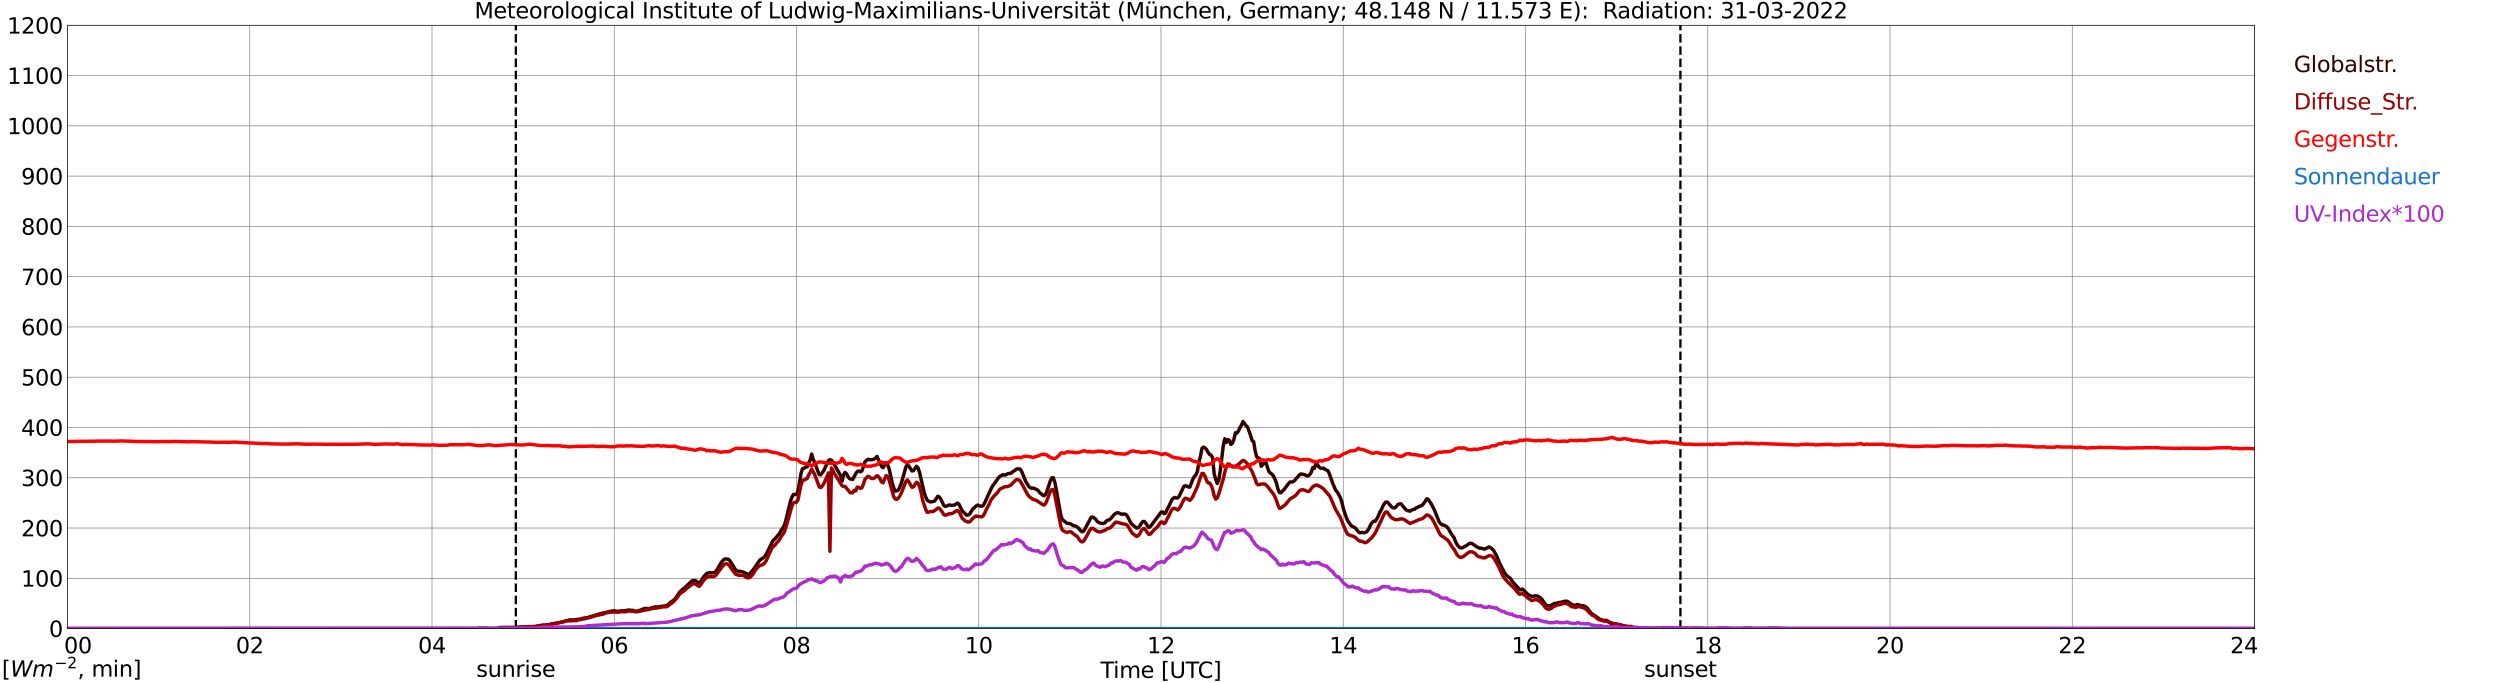 <?xml version="1.0" encoding="utf-8" standalone="no"?>
<!DOCTYPE svg PUBLIC "-//W3C//DTD SVG 1.1//EN"
  "http://www.w3.org/Graphics/SVG/1.1/DTD/svg11.dtd">
<svg xmlns:xlink="http://www.w3.org/1999/xlink" width="1085.4pt" height="296.64pt" viewBox="0 0 1085.4 296.64" xmlns="http://www.w3.org/2000/svg" version="1.1">
 <defs>
  <style type="text/css">*{stroke-linejoin: round; stroke-linecap: butt}</style>
 </defs>
 <g id="figure_1">
  <g id="patch_1">
   <path d="M 0 296.64 
L 1085.4 296.64 
L 1085.4 0 
L 0 0 
z
" style="fill: #ffffff"/>
  </g>
  <g id="axes_1">
   <g id="patch_2">
    <path d="M 29.306 272.909 
L 978.814 272.909 
L 978.814 10.976 
L 29.306 10.976 
z
" style="fill: #ffffff"/>
   </g>
   <g id="patch_3">
    <path d="M 978.814 272.909 
L 978.814 272.909 
L 978.814 10.976 
L 978.814 10.976 
z
" clip-path="url(#pb735e15f94)" style="fill: #d3d3d3; opacity: 0.25; stroke: #d3d3d3; stroke-linejoin: miter"/>
   </g>
   <g id="matplotlib.axis_1">
    <g id="xtick_1">
     <g id="line2d_1">
      <path d="M 29.306 272.909 
L 29.306 10.976 
" clip-path="url(#pb735e15f94)" style="fill: none; stroke: #808080; stroke-width: 0.3; stroke-linecap: square"/>
     </g>
     <g id="line2d_2"/>
     <g id="text_1">
      <!--    00 -->
      <g transform="translate(18.733 283.627) scale(0.095 -0.095)">
       <defs>
        <path id="DejaVuSans-20" transform="scale(0.016)"/>
        <path id="DejaVuSans-30" d="M 2034 4250 
Q 1547 4250 1301 3770 
Q 1056 3291 1056 2328 
Q 1056 1369 1301 889 
Q 1547 409 2034 409 
Q 2525 409 2770 889 
Q 3016 1369 3016 2328 
Q 3016 3291 2770 3770 
Q 2525 4250 2034 4250 
z
M 2034 4750 
Q 2819 4750 3233 4129 
Q 3647 3509 3647 2328 
Q 3647 1150 3233 529 
Q 2819 -91 2034 -91 
Q 1250 -91 836 529 
Q 422 1150 422 2328 
Q 422 3509 836 4129 
Q 1250 4750 2034 4750 
z
" transform="scale(0.016)"/>
       </defs>
       <use xlink:href="#DejaVuSans-20"/>
       <use xlink:href="#DejaVuSans-20" transform="translate(31.787 0)"/>
       <use xlink:href="#DejaVuSans-20" transform="translate(63.574 0)"/>
       <use xlink:href="#DejaVuSans-30" transform="translate(95.361 0)"/>
       <use xlink:href="#DejaVuSans-30" transform="translate(158.984 0)"/>
      </g>
     </g>
    </g>
    <g id="xtick_2">
     <g id="line2d_3">
      <path d="M 108.431 272.909 
L 108.431 10.976 
" clip-path="url(#pb735e15f94)" style="fill: none; stroke: #808080; stroke-width: 0.3; stroke-linecap: square"/>
     </g>
     <g id="line2d_4"/>
     <g id="text_2">
      <!-- 02 -->
      <g transform="translate(102.387 283.627) scale(0.095 -0.095)">
       <defs>
        <path id="DejaVuSans-32" d="M 1228 531 
L 3431 531 
L 3431 0 
L 469 0 
L 469 531 
Q 828 903 1448 1529 
Q 2069 2156 2228 2338 
Q 2531 2678 2651 2914 
Q 2772 3150 2772 3378 
Q 2772 3750 2511 3984 
Q 2250 4219 1831 4219 
Q 1534 4219 1204 4116 
Q 875 4013 500 3803 
L 500 4441 
Q 881 4594 1212 4672 
Q 1544 4750 1819 4750 
Q 2544 4750 2975 4387 
Q 3406 4025 3406 3419 
Q 3406 3131 3298 2873 
Q 3191 2616 2906 2266 
Q 2828 2175 2409 1742 
Q 1991 1309 1228 531 
z
" transform="scale(0.016)"/>
       </defs>
       <use xlink:href="#DejaVuSans-30"/>
       <use xlink:href="#DejaVuSans-32" transform="translate(63.623 0)"/>
      </g>
     </g>
    </g>
    <g id="xtick_3">
     <g id="line2d_5">
      <path d="M 187.557 272.909 
L 187.557 10.976 
" clip-path="url(#pb735e15f94)" style="fill: none; stroke: #808080; stroke-width: 0.3; stroke-linecap: square"/>
     </g>
     <g id="line2d_6"/>
     <g id="text_3">
      <!-- 04 -->
      <g transform="translate(181.513 283.627) scale(0.095 -0.095)">
       <defs>
        <path id="DejaVuSans-34" d="M 2419 4116 
L 825 1625 
L 2419 1625 
L 2419 4116 
z
M 2253 4666 
L 3047 4666 
L 3047 1625 
L 3713 1625 
L 3713 1100 
L 3047 1100 
L 3047 0 
L 2419 0 
L 2419 1100 
L 313 1100 
L 313 1709 
L 2253 4666 
z
" transform="scale(0.016)"/>
       </defs>
       <use xlink:href="#DejaVuSans-30"/>
       <use xlink:href="#DejaVuSans-34" transform="translate(63.623 0)"/>
      </g>
     </g>
    </g>
    <g id="xtick_4">
     <g id="line2d_7">
      <path d="M 266.683 272.909 
L 266.683 10.976 
" clip-path="url(#pb735e15f94)" style="fill: none; stroke: #808080; stroke-width: 0.3; stroke-linecap: square"/>
     </g>
     <g id="line2d_8"/>
     <g id="text_4">
      <!-- 06 -->
      <g transform="translate(260.638 283.627) scale(0.095 -0.095)">
       <defs>
        <path id="DejaVuSans-36" d="M 2113 2584 
Q 1688 2584 1439 2293 
Q 1191 2003 1191 1497 
Q 1191 994 1439 701 
Q 1688 409 2113 409 
Q 2538 409 2786 701 
Q 3034 994 3034 1497 
Q 3034 2003 2786 2293 
Q 2538 2584 2113 2584 
z
M 3366 4563 
L 3366 3988 
Q 3128 4100 2886 4159 
Q 2644 4219 2406 4219 
Q 1781 4219 1451 3797 
Q 1122 3375 1075 2522 
Q 1259 2794 1537 2939 
Q 1816 3084 2150 3084 
Q 2853 3084 3261 2657 
Q 3669 2231 3669 1497 
Q 3669 778 3244 343 
Q 2819 -91 2113 -91 
Q 1303 -91 875 529 
Q 447 1150 447 2328 
Q 447 3434 972 4092 
Q 1497 4750 2381 4750 
Q 2619 4750 2861 4703 
Q 3103 4656 3366 4563 
z
" transform="scale(0.016)"/>
       </defs>
       <use xlink:href="#DejaVuSans-30"/>
       <use xlink:href="#DejaVuSans-36" transform="translate(63.623 0)"/>
      </g>
     </g>
    </g>
    <g id="xtick_5">
     <g id="line2d_9">
      <path d="M 345.808 272.909 
L 345.808 10.976 
" clip-path="url(#pb735e15f94)" style="fill: none; stroke: #808080; stroke-width: 0.3; stroke-linecap: square"/>
     </g>
     <g id="line2d_10"/>
     <g id="text_5">
      <!-- 08 -->
      <g transform="translate(339.764 283.627) scale(0.095 -0.095)">
       <defs>
        <path id="DejaVuSans-38" d="M 2034 2216 
Q 1584 2216 1326 1975 
Q 1069 1734 1069 1313 
Q 1069 891 1326 650 
Q 1584 409 2034 409 
Q 2484 409 2743 651 
Q 3003 894 3003 1313 
Q 3003 1734 2745 1975 
Q 2488 2216 2034 2216 
z
M 1403 2484 
Q 997 2584 770 2862 
Q 544 3141 544 3541 
Q 544 4100 942 4425 
Q 1341 4750 2034 4750 
Q 2731 4750 3128 4425 
Q 3525 4100 3525 3541 
Q 3525 3141 3298 2862 
Q 3072 2584 2669 2484 
Q 3125 2378 3379 2068 
Q 3634 1759 3634 1313 
Q 3634 634 3220 271 
Q 2806 -91 2034 -91 
Q 1263 -91 848 271 
Q 434 634 434 1313 
Q 434 1759 690 2068 
Q 947 2378 1403 2484 
z
M 1172 3481 
Q 1172 3119 1398 2916 
Q 1625 2713 2034 2713 
Q 2441 2713 2670 2916 
Q 2900 3119 2900 3481 
Q 2900 3844 2670 4047 
Q 2441 4250 2034 4250 
Q 1625 4250 1398 4047 
Q 1172 3844 1172 3481 
z
" transform="scale(0.016)"/>
       </defs>
       <use xlink:href="#DejaVuSans-30"/>
       <use xlink:href="#DejaVuSans-38" transform="translate(63.623 0)"/>
      </g>
     </g>
    </g>
    <g id="xtick_6">
     <g id="line2d_11">
      <path d="M 424.934 272.909 
L 424.934 10.976 
" clip-path="url(#pb735e15f94)" style="fill: none; stroke: #808080; stroke-width: 0.3; stroke-linecap: square"/>
     </g>
     <g id="line2d_12"/>
     <g id="text_6">
      <!-- 10 -->
      <g transform="translate(418.89 283.627) scale(0.095 -0.095)">
       <defs>
        <path id="DejaVuSans-31" d="M 794 531 
L 1825 531 
L 1825 4091 
L 703 3866 
L 703 4441 
L 1819 4666 
L 2450 4666 
L 2450 531 
L 3481 531 
L 3481 0 
L 794 0 
L 794 531 
z
" transform="scale(0.016)"/>
       </defs>
       <use xlink:href="#DejaVuSans-31"/>
       <use xlink:href="#DejaVuSans-30" transform="translate(63.623 0)"/>
      </g>
     </g>
    </g>
    <g id="xtick_7">
     <g id="line2d_13">
      <path d="M 504.06 272.909 
L 504.06 10.976 
" clip-path="url(#pb735e15f94)" style="fill: none; stroke: #808080; stroke-width: 0.3; stroke-linecap: square"/>
     </g>
     <g id="line2d_14"/>
     <g id="text_7">
      <!-- 12 -->
      <g transform="translate(498.015 283.627) scale(0.095 -0.095)">
       <use xlink:href="#DejaVuSans-31"/>
       <use xlink:href="#DejaVuSans-32" transform="translate(63.623 0)"/>
      </g>
     </g>
    </g>
    <g id="xtick_8">
     <g id="line2d_15">
      <path d="M 583.185 272.909 
L 583.185 10.976 
" clip-path="url(#pb735e15f94)" style="fill: none; stroke: #808080; stroke-width: 0.3; stroke-linecap: square"/>
     </g>
     <g id="line2d_16"/>
     <g id="text_8">
      <!-- 14 -->
      <g transform="translate(577.141 283.627) scale(0.095 -0.095)">
       <use xlink:href="#DejaVuSans-31"/>
       <use xlink:href="#DejaVuSans-34" transform="translate(63.623 0)"/>
      </g>
     </g>
    </g>
    <g id="xtick_9">
     <g id="line2d_17">
      <path d="M 662.311 272.909 
L 662.311 10.976 
" clip-path="url(#pb735e15f94)" style="fill: none; stroke: #808080; stroke-width: 0.3; stroke-linecap: square"/>
     </g>
     <g id="line2d_18"/>
     <g id="text_9">
      <!-- 16 -->
      <g transform="translate(656.267 283.627) scale(0.095 -0.095)">
       <use xlink:href="#DejaVuSans-31"/>
       <use xlink:href="#DejaVuSans-36" transform="translate(63.623 0)"/>
      </g>
     </g>
    </g>
    <g id="xtick_10">
     <g id="line2d_19">
      <path d="M 741.437 272.909 
L 741.437 10.976 
" clip-path="url(#pb735e15f94)" style="fill: none; stroke: #808080; stroke-width: 0.3; stroke-linecap: square"/>
     </g>
     <g id="line2d_20"/>
     <g id="text_10">
      <!-- 18 -->
      <g transform="translate(735.392 283.627) scale(0.095 -0.095)">
       <use xlink:href="#DejaVuSans-31"/>
       <use xlink:href="#DejaVuSans-38" transform="translate(63.623 0)"/>
      </g>
     </g>
    </g>
    <g id="xtick_11">
     <g id="line2d_21">
      <path d="M 820.562 272.909 
L 820.562 10.976 
" clip-path="url(#pb735e15f94)" style="fill: none; stroke: #808080; stroke-width: 0.3; stroke-linecap: square"/>
     </g>
     <g id="line2d_22"/>
     <g id="text_11">
      <!-- 20 -->
      <g transform="translate(814.518 283.627) scale(0.095 -0.095)">
       <use xlink:href="#DejaVuSans-32"/>
       <use xlink:href="#DejaVuSans-30" transform="translate(63.623 0)"/>
      </g>
     </g>
    </g>
    <g id="xtick_12">
     <g id="line2d_23">
      <path d="M 899.688 272.909 
L 899.688 10.976 
" clip-path="url(#pb735e15f94)" style="fill: none; stroke: #808080; stroke-width: 0.3; stroke-linecap: square"/>
     </g>
     <g id="line2d_24"/>
     <g id="text_12">
      <!-- 22 -->
      <g transform="translate(893.644 283.627) scale(0.095 -0.095)">
       <use xlink:href="#DejaVuSans-32"/>
       <use xlink:href="#DejaVuSans-32" transform="translate(63.623 0)"/>
      </g>
     </g>
    </g>
    <g id="xtick_13">
     <g id="line2d_25">
      <path d="M 978.814 272.909 
L 978.814 10.976 
" clip-path="url(#pb735e15f94)" style="fill: none; stroke: #808080; stroke-width: 0.3; stroke-linecap: square"/>
     </g>
     <g id="line2d_26"/>
     <g id="text_13">
      <!-- 24    -->
      <g transform="translate(968.241 283.627) scale(0.095 -0.095)">
       <use xlink:href="#DejaVuSans-32"/>
       <use xlink:href="#DejaVuSans-34" transform="translate(63.623 0)"/>
       <use xlink:href="#DejaVuSans-20" transform="translate(127.246 0)"/>
       <use xlink:href="#DejaVuSans-20" transform="translate(159.033 0)"/>
       <use xlink:href="#DejaVuSans-20" transform="translate(190.82 0)"/>
      </g>
     </g>
    </g>
    <g id="text_14">
     <!-- Time [UTC] -->
     <g transform="translate(477.806 294.322) scale(0.095 -0.095)">
      <defs>
       <path id="DejaVuSans-54" d="M -19 4666 
L 3928 4666 
L 3928 4134 
L 2272 4134 
L 2272 0 
L 1638 0 
L 1638 4134 
L -19 4134 
L -19 4666 
z
" transform="scale(0.016)"/>
       <path id="DejaVuSans-69" d="M 603 3500 
L 1178 3500 
L 1178 0 
L 603 0 
L 603 3500 
z
M 603 4863 
L 1178 4863 
L 1178 4134 
L 603 4134 
L 603 4863 
z
" transform="scale(0.016)"/>
       <path id="DejaVuSans-6d" d="M 3328 2828 
Q 3544 3216 3844 3400 
Q 4144 3584 4550 3584 
Q 5097 3584 5394 3201 
Q 5691 2819 5691 2113 
L 5691 0 
L 5113 0 
L 5113 2094 
Q 5113 2597 4934 2840 
Q 4756 3084 4391 3084 
Q 3944 3084 3684 2787 
Q 3425 2491 3425 1978 
L 3425 0 
L 2847 0 
L 2847 2094 
Q 2847 2600 2669 2842 
Q 2491 3084 2119 3084 
Q 1678 3084 1418 2786 
Q 1159 2488 1159 1978 
L 1159 0 
L 581 0 
L 581 3500 
L 1159 3500 
L 1159 2956 
Q 1356 3278 1631 3431 
Q 1906 3584 2284 3584 
Q 2666 3584 2933 3390 
Q 3200 3197 3328 2828 
z
" transform="scale(0.016)"/>
       <path id="DejaVuSans-65" d="M 3597 1894 
L 3597 1613 
L 953 1613 
Q 991 1019 1311 708 
Q 1631 397 2203 397 
Q 2534 397 2845 478 
Q 3156 559 3463 722 
L 3463 178 
Q 3153 47 2828 -22 
Q 2503 -91 2169 -91 
Q 1331 -91 842 396 
Q 353 884 353 1716 
Q 353 2575 817 3079 
Q 1281 3584 2069 3584 
Q 2775 3584 3186 3129 
Q 3597 2675 3597 1894 
z
M 3022 2063 
Q 3016 2534 2758 2815 
Q 2500 3097 2075 3097 
Q 1594 3097 1305 2825 
Q 1016 2553 972 2059 
L 3022 2063 
z
" transform="scale(0.016)"/>
       <path id="DejaVuSans-5b" d="M 550 4863 
L 1875 4863 
L 1875 4416 
L 1125 4416 
L 1125 -397 
L 1875 -397 
L 1875 -844 
L 550 -844 
L 550 4863 
z
" transform="scale(0.016)"/>
       <path id="DejaVuSans-55" d="M 556 4666 
L 1191 4666 
L 1191 1831 
Q 1191 1081 1462 751 
Q 1734 422 2344 422 
Q 2950 422 3222 751 
Q 3494 1081 3494 1831 
L 3494 4666 
L 4128 4666 
L 4128 1753 
Q 4128 841 3676 375 
Q 3225 -91 2344 -91 
Q 1459 -91 1007 375 
Q 556 841 556 1753 
L 556 4666 
z
" transform="scale(0.016)"/>
       <path id="DejaVuSans-43" d="M 4122 4306 
L 4122 3641 
Q 3803 3938 3442 4084 
Q 3081 4231 2675 4231 
Q 1875 4231 1450 3742 
Q 1025 3253 1025 2328 
Q 1025 1406 1450 917 
Q 1875 428 2675 428 
Q 3081 428 3442 575 
Q 3803 722 4122 1019 
L 4122 359 
Q 3791 134 3420 21 
Q 3050 -91 2638 -91 
Q 1578 -91 968 557 
Q 359 1206 359 2328 
Q 359 3453 968 4101 
Q 1578 4750 2638 4750 
Q 3056 4750 3426 4639 
Q 3797 4528 4122 4306 
z
" transform="scale(0.016)"/>
       <path id="DejaVuSans-5d" d="M 1947 4863 
L 1947 -844 
L 622 -844 
L 622 -397 
L 1369 -397 
L 1369 4416 
L 622 4416 
L 622 4863 
L 1947 4863 
z
" transform="scale(0.016)"/>
      </defs>
      <use xlink:href="#DejaVuSans-54"/>
      <use xlink:href="#DejaVuSans-69" transform="translate(57.959 0)"/>
      <use xlink:href="#DejaVuSans-6d" transform="translate(85.742 0)"/>
      <use xlink:href="#DejaVuSans-65" transform="translate(183.154 0)"/>
      <use xlink:href="#DejaVuSans-20" transform="translate(244.678 0)"/>
      <use xlink:href="#DejaVuSans-5b" transform="translate(276.465 0)"/>
      <use xlink:href="#DejaVuSans-55" transform="translate(315.479 0)"/>
      <use xlink:href="#DejaVuSans-54" transform="translate(388.672 0)"/>
      <use xlink:href="#DejaVuSans-43" transform="translate(443.881 0)"/>
      <use xlink:href="#DejaVuSans-5d" transform="translate(513.705 0)"/>
     </g>
    </g>
   </g>
   <g id="matplotlib.axis_2">
    <g id="ytick_1">
     <g id="line2d_27">
      <path d="M 29.306 272.909 
L 978.814 272.909 
" clip-path="url(#pb735e15f94)" style="fill: none; stroke: #808080; stroke-width: 0.3; stroke-linecap: square"/>
     </g>
     <g id="line2d_28"/>
     <g id="text_15">
      <!-- 0 -->
      <g transform="translate(21.261 276.518) scale(0.095 -0.095)">
       <use xlink:href="#DejaVuSans-30"/>
      </g>
     </g>
    </g>
    <g id="ytick_2">
     <g id="line2d_29">
      <path d="M 29.306 251.081 
L 978.814 251.081 
" clip-path="url(#pb735e15f94)" style="fill: none; stroke: #808080; stroke-width: 0.3; stroke-linecap: square"/>
     </g>
     <g id="line2d_30"/>
     <g id="text_16">
      <!-- 100 -->
      <g transform="translate(9.173 254.69) scale(0.095 -0.095)">
       <use xlink:href="#DejaVuSans-31"/>
       <use xlink:href="#DejaVuSans-30" transform="translate(63.623 0)"/>
       <use xlink:href="#DejaVuSans-30" transform="translate(127.246 0)"/>
      </g>
     </g>
    </g>
    <g id="ytick_3">
     <g id="line2d_31">
      <path d="M 29.306 229.253 
L 978.814 229.253 
" clip-path="url(#pb735e15f94)" style="fill: none; stroke: #808080; stroke-width: 0.3; stroke-linecap: square"/>
     </g>
     <g id="line2d_32"/>
     <g id="text_17">
      <!-- 200 -->
      <g transform="translate(9.173 232.863) scale(0.095 -0.095)">
       <use xlink:href="#DejaVuSans-32"/>
       <use xlink:href="#DejaVuSans-30" transform="translate(63.623 0)"/>
       <use xlink:href="#DejaVuSans-30" transform="translate(127.246 0)"/>
      </g>
     </g>
    </g>
    <g id="ytick_4">
     <g id="line2d_33">
      <path d="M 29.306 207.426 
L 978.814 207.426 
" clip-path="url(#pb735e15f94)" style="fill: none; stroke: #808080; stroke-width: 0.3; stroke-linecap: square"/>
     </g>
     <g id="line2d_34"/>
     <g id="text_18">
      <!-- 300 -->
      <g transform="translate(9.173 211.035) scale(0.095 -0.095)">
       <defs>
        <path id="DejaVuSans-33" d="M 2597 2516 
Q 3050 2419 3304 2112 
Q 3559 1806 3559 1356 
Q 3559 666 3084 287 
Q 2609 -91 1734 -91 
Q 1441 -91 1130 -33 
Q 819 25 488 141 
L 488 750 
Q 750 597 1062 519 
Q 1375 441 1716 441 
Q 2309 441 2620 675 
Q 2931 909 2931 1356 
Q 2931 1769 2642 2001 
Q 2353 2234 1838 2234 
L 1294 2234 
L 1294 2753 
L 1863 2753 
Q 2328 2753 2575 2939 
Q 2822 3125 2822 3475 
Q 2822 3834 2567 4026 
Q 2313 4219 1838 4219 
Q 1578 4219 1281 4162 
Q 984 4106 628 3988 
L 628 4550 
Q 988 4650 1302 4700 
Q 1616 4750 1894 4750 
Q 2613 4750 3031 4423 
Q 3450 4097 3450 3541 
Q 3450 3153 3228 2886 
Q 3006 2619 2597 2516 
z
" transform="scale(0.016)"/>
       </defs>
       <use xlink:href="#DejaVuSans-33"/>
       <use xlink:href="#DejaVuSans-30" transform="translate(63.623 0)"/>
       <use xlink:href="#DejaVuSans-30" transform="translate(127.246 0)"/>
      </g>
     </g>
    </g>
    <g id="ytick_5">
     <g id="line2d_35">
      <path d="M 29.306 185.598 
L 978.814 185.598 
" clip-path="url(#pb735e15f94)" style="fill: none; stroke: #808080; stroke-width: 0.3; stroke-linecap: square"/>
     </g>
     <g id="line2d_36"/>
     <g id="text_19">
      <!-- 400 -->
      <g transform="translate(9.173 189.207) scale(0.095 -0.095)">
       <use xlink:href="#DejaVuSans-34"/>
       <use xlink:href="#DejaVuSans-30" transform="translate(63.623 0)"/>
       <use xlink:href="#DejaVuSans-30" transform="translate(127.246 0)"/>
      </g>
     </g>
    </g>
    <g id="ytick_6">
     <g id="line2d_37">
      <path d="M 29.306 163.77 
L 978.814 163.77 
" clip-path="url(#pb735e15f94)" style="fill: none; stroke: #808080; stroke-width: 0.3; stroke-linecap: square"/>
     </g>
     <g id="line2d_38"/>
     <g id="text_20">
      <!-- 500 -->
      <g transform="translate(9.173 167.379) scale(0.095 -0.095)">
       <defs>
        <path id="DejaVuSans-35" d="M 691 4666 
L 3169 4666 
L 3169 4134 
L 1269 4134 
L 1269 2991 
Q 1406 3038 1543 3061 
Q 1681 3084 1819 3084 
Q 2600 3084 3056 2656 
Q 3513 2228 3513 1497 
Q 3513 744 3044 326 
Q 2575 -91 1722 -91 
Q 1428 -91 1123 -41 
Q 819 9 494 109 
L 494 744 
Q 775 591 1075 516 
Q 1375 441 1709 441 
Q 2250 441 2565 725 
Q 2881 1009 2881 1497 
Q 2881 1984 2565 2268 
Q 2250 2553 1709 2553 
Q 1456 2553 1204 2497 
Q 953 2441 691 2322 
L 691 4666 
z
" transform="scale(0.016)"/>
       </defs>
       <use xlink:href="#DejaVuSans-35"/>
       <use xlink:href="#DejaVuSans-30" transform="translate(63.623 0)"/>
       <use xlink:href="#DejaVuSans-30" transform="translate(127.246 0)"/>
      </g>
     </g>
    </g>
    <g id="ytick_7">
     <g id="line2d_39">
      <path d="M 29.306 141.942 
L 978.814 141.942 
" clip-path="url(#pb735e15f94)" style="fill: none; stroke: #808080; stroke-width: 0.3; stroke-linecap: square"/>
     </g>
     <g id="line2d_40"/>
     <g id="text_21">
      <!-- 600 -->
      <g transform="translate(9.173 145.551) scale(0.095 -0.095)">
       <use xlink:href="#DejaVuSans-36"/>
       <use xlink:href="#DejaVuSans-30" transform="translate(63.623 0)"/>
       <use xlink:href="#DejaVuSans-30" transform="translate(127.246 0)"/>
      </g>
     </g>
    </g>
    <g id="ytick_8">
     <g id="line2d_41">
      <path d="M 29.306 120.114 
L 978.814 120.114 
" clip-path="url(#pb735e15f94)" style="fill: none; stroke: #808080; stroke-width: 0.3; stroke-linecap: square"/>
     </g>
     <g id="line2d_42"/>
     <g id="text_22">
      <!-- 700 -->
      <g transform="translate(9.173 123.724) scale(0.095 -0.095)">
       <defs>
        <path id="DejaVuSans-37" d="M 525 4666 
L 3525 4666 
L 3525 4397 
L 1831 0 
L 1172 0 
L 2766 4134 
L 525 4134 
L 525 4666 
z
" transform="scale(0.016)"/>
       </defs>
       <use xlink:href="#DejaVuSans-37"/>
       <use xlink:href="#DejaVuSans-30" transform="translate(63.623 0)"/>
       <use xlink:href="#DejaVuSans-30" transform="translate(127.246 0)"/>
      </g>
     </g>
    </g>
    <g id="ytick_9">
     <g id="line2d_43">
      <path d="M 29.306 98.287 
L 978.814 98.287 
" clip-path="url(#pb735e15f94)" style="fill: none; stroke: #808080; stroke-width: 0.3; stroke-linecap: square"/>
     </g>
     <g id="line2d_44"/>
     <g id="text_23">
      <!-- 800 -->
      <g transform="translate(9.173 101.896) scale(0.095 -0.095)">
       <use xlink:href="#DejaVuSans-38"/>
       <use xlink:href="#DejaVuSans-30" transform="translate(63.623 0)"/>
       <use xlink:href="#DejaVuSans-30" transform="translate(127.246 0)"/>
      </g>
     </g>
    </g>
    <g id="ytick_10">
     <g id="line2d_45">
      <path d="M 29.306 76.459 
L 978.814 76.459 
" clip-path="url(#pb735e15f94)" style="fill: none; stroke: #808080; stroke-width: 0.3; stroke-linecap: square"/>
     </g>
     <g id="line2d_46"/>
     <g id="text_24">
      <!-- 900 -->
      <g transform="translate(9.173 80.068) scale(0.095 -0.095)">
       <defs>
        <path id="DejaVuSans-39" d="M 703 97 
L 703 672 
Q 941 559 1184 500 
Q 1428 441 1663 441 
Q 2288 441 2617 861 
Q 2947 1281 2994 2138 
Q 2813 1869 2534 1725 
Q 2256 1581 1919 1581 
Q 1219 1581 811 2004 
Q 403 2428 403 3163 
Q 403 3881 828 4315 
Q 1253 4750 1959 4750 
Q 2769 4750 3195 4129 
Q 3622 3509 3622 2328 
Q 3622 1225 3098 567 
Q 2575 -91 1691 -91 
Q 1453 -91 1209 -44 
Q 966 3 703 97 
z
M 1959 2075 
Q 2384 2075 2632 2365 
Q 2881 2656 2881 3163 
Q 2881 3666 2632 3958 
Q 2384 4250 1959 4250 
Q 1534 4250 1286 3958 
Q 1038 3666 1038 3163 
Q 1038 2656 1286 2365 
Q 1534 2075 1959 2075 
z
" transform="scale(0.016)"/>
       </defs>
       <use xlink:href="#DejaVuSans-39"/>
       <use xlink:href="#DejaVuSans-30" transform="translate(63.623 0)"/>
       <use xlink:href="#DejaVuSans-30" transform="translate(127.246 0)"/>
      </g>
     </g>
    </g>
    <g id="ytick_11">
     <g id="line2d_47">
      <path d="M 29.306 54.631 
L 978.814 54.631 
" clip-path="url(#pb735e15f94)" style="fill: none; stroke: #808080; stroke-width: 0.3; stroke-linecap: square"/>
     </g>
     <g id="line2d_48"/>
     <g id="text_25">
      <!-- 1000 -->
      <g transform="translate(3.128 58.24) scale(0.095 -0.095)">
       <use xlink:href="#DejaVuSans-31"/>
       <use xlink:href="#DejaVuSans-30" transform="translate(63.623 0)"/>
       <use xlink:href="#DejaVuSans-30" transform="translate(127.246 0)"/>
       <use xlink:href="#DejaVuSans-30" transform="translate(190.869 0)"/>
      </g>
     </g>
    </g>
    <g id="ytick_12">
     <g id="line2d_49">
      <path d="M 29.306 32.803 
L 978.814 32.803 
" clip-path="url(#pb735e15f94)" style="fill: none; stroke: #808080; stroke-width: 0.3; stroke-linecap: square"/>
     </g>
     <g id="line2d_50"/>
     <g id="text_26">
      <!-- 1100 -->
      <g transform="translate(3.128 36.413) scale(0.095 -0.095)">
       <use xlink:href="#DejaVuSans-31"/>
       <use xlink:href="#DejaVuSans-31" transform="translate(63.623 0)"/>
       <use xlink:href="#DejaVuSans-30" transform="translate(127.246 0)"/>
       <use xlink:href="#DejaVuSans-30" transform="translate(190.869 0)"/>
      </g>
     </g>
    </g>
    <g id="ytick_13">
     <g id="line2d_51">
      <path d="M 29.306 10.976 
L 978.814 10.976 
" clip-path="url(#pb735e15f94)" style="fill: none; stroke: #808080; stroke-width: 0.3; stroke-linecap: square"/>
     </g>
     <g id="line2d_52"/>
     <g id="text_27">
      <!-- 1200 -->
      <g transform="translate(3.128 14.585) scale(0.095 -0.095)">
       <use xlink:href="#DejaVuSans-31"/>
       <use xlink:href="#DejaVuSans-32" transform="translate(63.623 0)"/>
       <use xlink:href="#DejaVuSans-30" transform="translate(127.246 0)"/>
       <use xlink:href="#DejaVuSans-30" transform="translate(190.869 0)"/>
      </g>
     </g>
    </g>
   </g>
   <g id="line2d_53">
    <path d="M 223.955 272.909 
L 223.955 10.976 
" clip-path="url(#pb735e15f94)" style="fill: none; stroke-dasharray: 3.7,1.6; stroke-dashoffset: 0; stroke: #000000"/>
   </g>
   <g id="line2d_54">
    <path d="M 729.568 272.909 
L 729.568 10.976 
" clip-path="url(#pb735e15f94)" style="fill: none; stroke-dasharray: 3.7,1.6; stroke-dashoffset: 0; stroke: #000000"/>
   </g>
   <g id="line2d_55">
    <path d="M 29.306 272.909 
L 215.91 272.909 
L 216.57 272.477 
L 217.889 272.411 
L 219.207 272.394 
L 221.845 272.494 
L 223.164 272.477 
L 227.779 272.106 
L 229.757 272.309 
L 231.076 272.276 
L 232.395 272.073 
L 235.033 271.499 
L 237.67 271.313 
L 239.648 270.857 
L 241.626 270.586 
L 243.604 270.13 
L 244.923 269.777 
L 246.242 269.456 
L 246.901 269.22 
L 247.561 269.135 
L 248.88 269.185 
L 252.176 268.731 
L 252.836 268.46 
L 255.473 268.089 
L 256.133 267.733 
L 257.451 267.413 
L 260.748 266.4 
L 266.023 265.236 
L 266.683 265.184 
L 268.002 265.437 
L 268.661 265.404 
L 269.98 265.169 
L 271.298 265.184 
L 272.617 264.881 
L 273.277 264.848 
L 273.936 265.016 
L 274.595 264.948 
L 275.255 265.236 
L 276.573 265.372 
L 277.892 264.966 
L 279.87 264.156 
L 281.849 264.224 
L 284.486 263.479 
L 285.145 263.564 
L 289.102 263.008 
L 289.761 262.669 
L 290.42 262.198 
L 291.08 261.504 
L 292.399 260.661 
L 293.058 260.037 
L 294.377 258.145 
L 295.036 257.132 
L 296.355 255.85 
L 297.014 255.427 
L 298.333 254.178 
L 300.311 252.271 
L 300.971 252.068 
L 301.63 252.017 
L 302.289 252.303 
L 302.949 252.877 
L 303.608 253.063 
L 304.267 252.456 
L 304.927 251.258 
L 305.586 250.33 
L 306.905 248.929 
L 308.224 248.59 
L 308.883 248.743 
L 310.202 248.556 
L 310.861 247.966 
L 311.521 247.021 
L 312.839 244.607 
L 314.158 243.003 
L 314.818 242.649 
L 316.136 242.782 
L 316.796 243.289 
L 319.433 247.493 
L 320.093 247.899 
L 320.752 248.067 
L 321.411 248.034 
L 322.73 248.387 
L 324.708 249.333 
L 325.368 249.317 
L 327.346 246.886 
L 329.324 243.948 
L 329.983 243.07 
L 331.302 242.243 
L 331.961 241.704 
L 332.621 240.724 
L 335.258 235.356 
L 335.918 234.444 
L 336.577 233.82 
L 338.555 231.456 
L 339.215 230.122 
L 339.874 229.277 
L 340.533 227.961 
L 341.193 225.885 
L 342.512 220.365 
L 343.171 217.58 
L 343.83 215.823 
L 344.49 214.675 
L 345.149 214.76 
L 345.808 214.592 
L 346.468 213.14 
L 347.787 205.424 
L 348.446 203.416 
L 349.105 203.348 
L 349.765 202.807 
L 350.424 202.689 
L 351.083 201.019 
L 351.743 199.701 
L 352.402 197.153 
L 353.062 199.482 
L 353.721 200.834 
L 355.04 204.496 
L 355.699 206.033 
L 356.359 206.151 
L 357.677 204.311 
L 359.655 199.939 
L 360.315 199.6 
L 360.974 199.768 
L 361.634 200.681 
L 364.93 206.404 
L 365.59 208.901 
L 366.249 206.048 
L 366.909 205.103 
L 367.568 205.762 
L 368.227 207.061 
L 368.887 207.873 
L 370.206 208.159 
L 371.524 205.662 
L 372.184 204.715 
L 372.843 204.479 
L 373.502 204.85 
L 374.162 204.496 
L 374.821 202.807 
L 375.481 200.596 
L 376.14 199.921 
L 376.799 199.432 
L 378.118 199.65 
L 379.437 199.397 
L 380.096 198.908 
L 380.756 198.166 
L 382.734 202.503 
L 383.393 203.06 
L 384.712 200.816 
L 385.371 201.794 
L 386.031 203.584 
L 387.349 209.661 
L 388.009 211.739 
L 388.668 213.208 
L 389.328 213.105 
L 389.987 212.769 
L 390.646 211.518 
L 391.306 209.881 
L 393.284 202.791 
L 393.943 201.694 
L 394.603 202.385 
L 395.921 204.479 
L 396.581 204.343 
L 397.899 202.436 
L 398.559 203.128 
L 399.218 205.07 
L 401.196 213.646 
L 401.856 215.672 
L 402.515 217.073 
L 403.175 217.613 
L 403.834 217.866 
L 404.493 217.901 
L 405.812 217.512 
L 407.131 215.469 
L 407.79 215.755 
L 408.45 216.635 
L 409.768 219.42 
L 410.428 219.859 
L 411.087 219.688 
L 411.746 219.335 
L 412.406 219.234 
L 413.065 219.435 
L 414.384 219.302 
L 415.703 218.39 
L 416.362 218.946 
L 417.681 221.731 
L 419.659 223.657 
L 420.318 223.622 
L 420.978 223.183 
L 422.297 221.022 
L 424.275 219.302 
L 424.934 219.402 
L 425.593 219.791 
L 426.253 219.808 
L 426.912 219.367 
L 427.572 218.204 
L 428.89 215.233 
L 430.209 212.431 
L 430.869 211.079 
L 431.528 210.252 
L 432.847 208.362 
L 433.506 207.434 
L 434.165 206.775 
L 435.484 206.048 
L 436.144 206.301 
L 436.803 206.101 
L 437.462 205.662 
L 438.781 205.492 
L 441.419 203.601 
L 442.737 203.601 
L 443.397 204.293 
L 444.716 207.535 
L 445.375 209.122 
L 446.694 211.215 
L 447.353 211.771 
L 448.012 211.974 
L 448.672 211.907 
L 449.991 212.516 
L 450.65 212.869 
L 451.309 213.764 
L 452.628 214.912 
L 453.287 215.233 
L 453.947 214.675 
L 454.606 213.055 
L 455.925 209.021 
L 456.584 207.535 
L 457.244 207.349 
L 457.903 209.122 
L 458.563 212.463 
L 460.541 223.589 
L 461.2 225.564 
L 463.178 227.151 
L 464.497 227.337 
L 465.156 227.607 
L 465.816 228.147 
L 467.134 228.45 
L 468.453 229.463 
L 469.113 230.358 
L 469.772 230.899 
L 470.431 230.596 
L 471.091 229.598 
L 473.069 225.85 
L 473.728 224.602 
L 474.388 224.501 
L 475.047 224.855 
L 475.706 225.447 
L 476.366 226.357 
L 477.025 226.881 
L 478.344 227.269 
L 479.003 227.252 
L 479.663 227.033 
L 480.322 226.189 
L 480.981 225.835 
L 481.641 225.665 
L 482.3 225.108 
L 483.619 223.504 
L 484.278 222.965 
L 484.938 222.626 
L 485.597 222.626 
L 486.916 223.268 
L 488.235 223.15 
L 488.894 223.403 
L 489.553 224.263 
L 490.872 226.813 
L 491.532 227.743 
L 493.51 229.262 
L 494.169 229.142 
L 494.828 228.35 
L 495.488 227.269 
L 496.147 226.424 
L 496.807 226.374 
L 497.466 227.084 
L 498.125 228.282 
L 498.785 228.991 
L 499.444 228.585 
L 504.06 222.423 
L 504.719 222.223 
L 505.379 222.997 
L 506.038 222.829 
L 506.697 221.208 
L 507.357 220.062 
L 508.675 217.156 
L 509.335 216.364 
L 509.994 215.975 
L 510.654 216.196 
L 511.313 216.196 
L 511.972 215.434 
L 513.95 211.197 
L 514.61 210.894 
L 515.269 211.097 
L 515.929 211.435 
L 516.588 211.485 
L 517.907 208.041 
L 518.566 206.843 
L 519.226 206.133 
L 519.885 204.564 
L 520.544 200.613 
L 521.204 197.963 
L 521.863 194.604 
L 522.522 194.13 
L 523.182 194.469 
L 523.841 195.211 
L 524.501 196.409 
L 525.16 197.321 
L 525.819 197.592 
L 526.479 198.823 
L 527.138 205.662 
L 527.797 208.141 
L 528.457 209.899 
L 529.116 208.565 
L 529.776 204.479 
L 531.094 193.541 
L 531.754 190.468 
L 532.413 192.087 
L 533.073 190.839 
L 533.732 191.194 
L 534.391 192.982 
L 535.051 192.393 
L 535.71 190.788 
L 536.369 187.901 
L 537.029 187.986 
L 537.688 187.108 
L 538.348 185.657 
L 539.007 184.576 
L 539.666 182.972 
L 540.985 184.794 
L 541.644 185.386 
L 542.963 189.066 
L 543.623 191.295 
L 544.282 191.716 
L 544.941 195.785 
L 545.601 198.334 
L 546.26 198.823 
L 546.919 199.076 
L 547.579 202.42 
L 548.238 201.794 
L 548.898 200.916 
L 549.557 200.631 
L 550.876 204.647 
L 551.535 205.356 
L 552.195 205.83 
L 552.854 206.675 
L 553.513 207.991 
L 554.173 209.713 
L 554.832 212.328 
L 555.491 213.847 
L 556.151 213.932 
L 556.81 213.14 
L 557.47 212.566 
L 559.448 209.899 
L 560.107 209.257 
L 560.766 209.29 
L 561.426 209.089 
L 562.085 208.633 
L 563.404 207.046 
L 564.063 206.269 
L 564.723 205.78 
L 566.042 205.981 
L 566.701 206.201 
L 567.36 206.622 
L 568.02 206.59 
L 568.679 205.981 
L 569.338 204.952 
L 569.998 202.942 
L 570.657 203.348 
L 571.317 201.237 
L 571.976 201.643 
L 572.635 202.774 
L 573.295 203.23 
L 573.954 203.366 
L 574.613 203.23 
L 575.273 203.754 
L 576.592 204.429 
L 577.251 205.965 
L 578.57 209.746 
L 579.889 212.819 
L 580.548 213.612 
L 581.207 214.642 
L 581.867 215.908 
L 582.526 217.848 
L 583.185 220.701 
L 584.504 224.652 
L 585.164 226.121 
L 586.482 228.061 
L 587.142 228.535 
L 588.46 229.21 
L 589.779 230.949 
L 590.439 231.338 
L 591.098 231.17 
L 592.417 231.27 
L 593.076 231.067 
L 593.736 230.408 
L 594.395 229.362 
L 595.054 227.808 
L 595.714 226.898 
L 596.373 226.274 
L 597.032 226.307 
L 597.692 225.344 
L 598.351 224.163 
L 599.011 222.458 
L 599.67 221.461 
L 600.329 219.859 
L 600.989 218.71 
L 601.648 217.968 
L 602.307 217.933 
L 604.286 220.162 
L 604.945 220.516 
L 605.604 220.5 
L 606.264 219.876 
L 606.923 219.014 
L 607.582 218.778 
L 608.242 218.728 
L 610.22 221.142 
L 610.879 221.631 
L 612.198 221.934 
L 612.858 221.478 
L 613.517 221.192 
L 614.176 221.09 
L 614.836 220.483 
L 615.495 220.247 
L 616.154 219.841 
L 616.814 219.673 
L 617.473 219.317 
L 618.133 218.593 
L 619.451 216.55 
L 620.111 216.835 
L 621.429 218.811 
L 622.748 221.411 
L 624.726 226.324 
L 625.386 227.319 
L 626.045 227.861 
L 626.705 227.944 
L 628.023 228.585 
L 628.683 229.312 
L 630.001 231.574 
L 631.32 233.499 
L 631.98 235.254 
L 632.639 236.487 
L 633.298 237.314 
L 633.958 237.821 
L 634.617 237.904 
L 635.276 237.668 
L 635.936 237.179 
L 636.595 236.926 
L 637.914 235.981 
L 638.573 235.845 
L 639.233 236.064 
L 641.211 237.45 
L 642.53 238.039 
L 643.189 238.006 
L 644.508 238.41 
L 645.167 238.056 
L 645.827 237.836 
L 646.486 237.432 
L 647.145 237.736 
L 648.464 238.984 
L 649.783 241.383 
L 651.102 244.622 
L 653.08 248.387 
L 653.739 249.435 
L 654.399 250.11 
L 655.717 251.09 
L 657.036 252.98 
L 659.014 255.124 
L 659.674 256.051 
L 660.333 256.104 
L 660.992 255.73 
L 663.63 258.315 
L 664.289 258.518 
L 664.949 258.889 
L 665.608 258.939 
L 666.267 258.703 
L 666.927 258.651 
L 667.586 258.821 
L 668.905 259.648 
L 669.564 260.358 
L 670.883 262.331 
L 671.542 262.855 
L 672.202 263.058 
L 672.861 262.99 
L 673.521 262.805 
L 674.839 261.995 
L 675.499 261.995 
L 676.158 261.724 
L 678.136 261.421 
L 678.796 261.133 
L 680.114 260.997 
L 680.774 261.218 
L 681.433 261.825 
L 682.752 262.584 
L 683.411 262.755 
L 684.071 262.787 
L 684.73 262.434 
L 686.049 262.822 
L 686.708 262.973 
L 687.368 262.958 
L 688.027 263.211 
L 688.686 263.615 
L 689.346 264.306 
L 690.664 265.996 
L 691.324 266.585 
L 692.643 267.447 
L 694.621 268.864 
L 696.599 269.491 
L 697.258 269.27 
L 697.918 269.574 
L 699.236 270.571 
L 699.896 271.211 
L 701.215 271.128 
L 701.874 270.925 
L 703.852 271.381 
L 704.511 271.667 
L 705.171 272.241 
L 705.83 272.326 
L 706.49 272.782 
L 707.808 272.909 
L 708.468 272.832 
L 709.786 272.909 
L 978.154 272.909 
L 978.154 272.909 
" clip-path="url(#pb735e15f94)" style="fill: none; stroke: #330000; stroke-width: 1.5; stroke-linecap: square"/>
   </g>
   <g id="line2d_56">
    <path d="M 29.306 272.909 
L 215.91 272.909 
L 216.57 272.603 
L 217.229 272.562 
L 218.548 272.647 
L 219.207 272.479 
L 219.867 272.52 
L 220.526 272.437 
L 221.845 272.437 
L 222.504 272.352 
L 223.164 272.479 
L 223.823 272.352 
L 224.482 272.479 
L 225.142 272.269 
L 226.461 272.352 
L 228.439 272.269 
L 229.098 272.058 
L 232.395 271.975 
L 233.714 271.68 
L 234.373 271.724 
L 235.692 271.47 
L 237.011 271.47 
L 237.67 271.219 
L 238.329 271.261 
L 240.308 270.842 
L 244.923 269.918 
L 245.583 269.582 
L 246.242 269.497 
L 248.22 269.582 
L 248.88 269.414 
L 250.198 269.497 
L 251.517 269.037 
L 252.176 268.995 
L 252.836 268.742 
L 253.495 268.742 
L 254.814 268.406 
L 258.111 267.482 
L 259.43 267.063 
L 260.089 267.022 
L 260.748 266.812 
L 261.408 266.769 
L 262.067 266.559 
L 262.726 266.223 
L 263.386 266.013 
L 266.683 265.636 
L 267.342 265.804 
L 268.002 265.721 
L 268.661 265.804 
L 269.98 265.468 
L 270.639 265.636 
L 271.958 265.553 
L 272.617 265.3 
L 274.595 265.385 
L 275.914 265.594 
L 277.233 265.509 
L 280.53 264.754 
L 281.189 264.712 
L 281.849 264.503 
L 282.508 264.418 
L 283.167 264.208 
L 285.145 263.999 
L 288.442 263.37 
L 289.102 263.494 
L 289.761 263.243 
L 292.399 261.27 
L 293.717 259.801 
L 295.036 257.955 
L 295.696 257.367 
L 297.014 256.527 
L 298.333 255.353 
L 300.971 253.294 
L 302.289 253.716 
L 302.949 254.344 
L 303.608 254.554 
L 304.267 253.757 
L 305.586 251.825 
L 306.905 250.61 
L 308.224 250.23 
L 309.543 250.356 
L 310.202 250.188 
L 310.861 249.684 
L 312.839 246.999 
L 314.158 245.277 
L 314.818 244.858 
L 315.477 244.731 
L 316.136 245.026 
L 316.796 245.74 
L 318.774 248.593 
L 319.433 249.35 
L 320.752 249.769 
L 322.071 249.769 
L 322.73 249.811 
L 323.39 250.147 
L 324.049 250.693 
L 324.708 250.902 
L 325.368 250.775 
L 326.027 250.315 
L 326.686 249.56 
L 328.005 247.501 
L 328.665 246.663 
L 329.983 245.487 
L 330.643 245.319 
L 331.302 245.026 
L 331.961 244.439 
L 332.621 243.516 
L 333.94 240.492 
L 335.258 237.722 
L 336.577 236.546 
L 337.236 235.664 
L 337.896 234.994 
L 338.555 234.071 
L 339.215 232.811 
L 339.874 232.012 
L 340.533 231.006 
L 341.193 229.033 
L 343.83 219.671 
L 344.49 218.287 
L 345.149 218.077 
L 345.808 218.034 
L 346.468 216.942 
L 347.787 210.479 
L 348.446 208.547 
L 349.105 208.465 
L 349.765 208.045 
L 350.424 207.792 
L 351.083 206.24 
L 351.743 205.105 
L 352.402 203.636 
L 353.721 206.029 
L 355.699 211.403 
L 356.359 211.697 
L 357.018 210.983 
L 357.677 209.934 
L 358.996 207.164 
L 359.655 205.317 
L 360.315 239.316 
L 360.974 203.217 
L 361.634 204.14 
L 362.293 205.695 
L 362.952 206.618 
L 364.93 209.848 
L 365.59 210.898 
L 366.249 211.193 
L 366.909 211.193 
L 368.227 212.789 
L 368.887 213.712 
L 369.546 214.004 
L 370.206 213.921 
L 370.865 212.83 
L 371.524 213.166 
L 372.184 211.485 
L 372.843 211.612 
L 373.502 212.031 
L 374.162 211.822 
L 374.821 210.27 
L 375.481 208.211 
L 376.799 206.786 
L 377.459 207.037 
L 378.118 207.624 
L 378.777 207.792 
L 379.437 207.666 
L 380.096 207.164 
L 380.756 206.491 
L 381.415 206.91 
L 382.074 207.919 
L 382.734 209.261 
L 383.393 209.597 
L 384.712 206.491 
L 385.371 206.91 
L 386.031 208.506 
L 388.009 215.6 
L 388.668 216.608 
L 389.328 216.777 
L 389.987 216.314 
L 390.646 215.349 
L 391.306 214.131 
L 393.284 209.01 
L 393.943 208.379 
L 394.603 209.178 
L 395.921 211.571 
L 396.581 211.403 
L 397.899 209.388 
L 398.559 209.724 
L 399.218 211.234 
L 399.878 213.753 
L 400.537 217.069 
L 401.856 221.057 
L 402.515 222.399 
L 403.175 222.358 
L 403.834 222.107 
L 405.153 222.065 
L 406.471 221.184 
L 407.131 220.596 
L 407.79 220.638 
L 409.109 222.316 
L 409.768 223.449 
L 410.428 223.702 
L 412.406 222.989 
L 413.065 223.03 
L 413.725 222.779 
L 415.043 221.854 
L 415.703 221.603 
L 416.362 222.233 
L 417.022 223.408 
L 417.681 224.918 
L 419 226.136 
L 420.318 226.682 
L 420.978 226.555 
L 421.637 225.927 
L 422.297 225.086 
L 423.615 224.08 
L 426.253 224.373 
L 426.912 223.871 
L 427.572 222.694 
L 428.231 221.184 
L 429.55 218.706 
L 430.209 217.11 
L 431.528 215.39 
L 432.847 214.131 
L 434.165 212.326 
L 436.144 211.361 
L 437.462 211.234 
L 438.781 210.689 
L 440.1 209.346 
L 440.759 208.633 
L 441.419 208.211 
L 442.078 208.296 
L 442.737 208.591 
L 444.056 210.774 
L 446.034 214.55 
L 446.694 215.432 
L 447.353 216.063 
L 448.012 216.397 
L 448.672 216.942 
L 449.331 217.028 
L 449.991 217.279 
L 452.628 219.042 
L 453.287 219.293 
L 453.947 218.665 
L 454.606 217.11 
L 455.925 213.544 
L 456.584 212.577 
L 457.244 212.577 
L 457.903 214.635 
L 460.541 228.361 
L 461.2 230.083 
L 461.859 230.585 
L 463.178 231.174 
L 464.497 230.797 
L 465.156 230.965 
L 465.816 231.635 
L 467.794 233.021 
L 468.453 234.112 
L 469.113 234.95 
L 469.772 235.286 
L 470.431 234.994 
L 471.75 232.853 
L 473.069 230.292 
L 473.728 229.493 
L 474.388 229.369 
L 475.047 229.747 
L 475.706 230.292 
L 476.366 230.67 
L 477.025 230.879 
L 477.685 230.965 
L 479.003 230.46 
L 479.663 230.334 
L 480.322 229.747 
L 480.981 229.452 
L 481.641 229.327 
L 482.3 228.948 
L 484.278 226.723 
L 484.938 226.723 
L 487.575 227.479 
L 488.235 227.522 
L 488.894 227.732 
L 489.553 228.192 
L 491.532 231.467 
L 493.51 232.894 
L 494.169 232.558 
L 494.828 231.803 
L 495.488 230.419 
L 496.147 229.62 
L 496.807 229.493 
L 497.466 230.166 
L 498.125 231.257 
L 498.785 231.971 
L 499.444 231.888 
L 500.763 230.375 
L 502.741 228.487 
L 503.4 227.437 
L 504.06 226.64 
L 504.719 226.682 
L 505.379 227.354 
L 506.038 226.809 
L 506.697 225.296 
L 507.357 224.163 
L 508.675 221.393 
L 509.335 220.762 
L 509.994 220.679 
L 511.313 221.435 
L 511.972 220.806 
L 512.632 219.671 
L 513.95 216.986 
L 514.61 216.314 
L 515.269 216.44 
L 516.588 217.237 
L 517.247 216.565 
L 517.907 215.559 
L 519.885 211.193 
L 521.204 207.164 
L 521.863 205.527 
L 522.522 205.609 
L 523.182 206.786 
L 523.841 208.591 
L 524.501 209.639 
L 525.16 209.724 
L 525.819 210.647 
L 526.479 212.452 
L 527.138 215.222 
L 527.797 216.691 
L 528.457 216.231 
L 529.116 214.55 
L 531.094 207.919 
L 531.754 204.981 
L 532.413 202.798 
L 533.073 201.453 
L 533.732 201.539 
L 534.391 202.294 
L 535.051 202.713 
L 535.71 202.713 
L 537.029 202.084 
L 538.348 201.034 
L 539.007 200.362 
L 539.666 199.901 
L 540.326 200.153 
L 540.985 200.74 
L 541.644 201.497 
L 542.304 202.462 
L 543.623 204.771 
L 544.941 208.045 
L 545.601 209.934 
L 546.26 210.479 
L 547.579 210.185 
L 548.238 210.102 
L 548.898 210.143 
L 549.557 210.438 
L 550.216 211.108 
L 551.535 212.789 
L 552.854 214.467 
L 553.513 215.727 
L 554.173 217.279 
L 554.832 219.252 
L 555.491 220.721 
L 556.151 220.553 
L 558.129 219.042 
L 560.107 216.608 
L 562.085 215.432 
L 562.745 214.845 
L 564.063 213.208 
L 564.723 212.745 
L 565.382 212.621 
L 566.042 212.703 
L 566.701 212.913 
L 567.36 213.249 
L 568.02 213.417 
L 568.679 213.04 
L 569.338 212.031 
L 569.998 211.276 
L 571.317 210.562 
L 571.976 210.689 
L 573.295 211.276 
L 574.613 212.243 
L 577.251 215.305 
L 577.91 216.65 
L 579.889 221.267 
L 581.867 224.541 
L 583.185 227.815 
L 584.504 230.965 
L 585.164 231.971 
L 585.823 232.307 
L 587.801 232.936 
L 588.46 233.357 
L 589.779 234.573 
L 590.439 234.95 
L 591.098 234.994 
L 591.757 235.204 
L 592.417 235.581 
L 593.076 235.54 
L 593.736 235.118 
L 595.714 233.272 
L 597.032 231.467 
L 598.351 228.738 
L 600.989 223.072 
L 601.648 222.275 
L 602.307 222.358 
L 603.626 224.205 
L 604.286 224.835 
L 605.604 225.591 
L 606.264 225.674 
L 608.242 225.296 
L 608.901 225.296 
L 609.561 225.508 
L 610.879 226.431 
L 612.198 227.269 
L 614.836 226.178 
L 616.154 225.549 
L 617.473 225.213 
L 618.133 224.75 
L 618.792 224.08 
L 619.451 223.576 
L 620.111 223.702 
L 620.77 224.122 
L 621.429 224.794 
L 622.089 225.759 
L 624.067 229.62 
L 624.726 231.089 
L 625.386 232.222 
L 626.045 232.811 
L 626.705 233.147 
L 628.683 234.658 
L 630.661 237.722 
L 631.32 238.519 
L 632.639 240.911 
L 633.298 241.584 
L 633.958 241.961 
L 634.617 241.961 
L 635.276 241.625 
L 637.255 240.115 
L 637.914 239.696 
L 638.573 239.528 
L 639.233 239.652 
L 639.892 239.947 
L 640.552 240.407 
L 641.211 241.165 
L 641.87 241.625 
L 643.848 242.171 
L 644.508 242.256 
L 646.486 241.248 
L 647.145 241.206 
L 647.805 241.457 
L 648.464 242.171 
L 650.442 245.572 
L 652.42 249.896 
L 653.08 250.987 
L 654.399 252.456 
L 655.717 253.799 
L 657.695 255.687 
L 659.014 257.367 
L 659.674 257.955 
L 660.992 257.745 
L 662.97 259.214 
L 663.63 259.928 
L 664.289 260.22 
L 664.949 260.725 
L 665.608 260.683 
L 666.267 260.22 
L 666.927 260.347 
L 668.246 260.851 
L 669.564 262.069 
L 670.224 262.781 
L 670.883 263.748 
L 671.542 264.252 
L 672.202 264.544 
L 672.861 264.418 
L 673.521 264.125 
L 674.18 263.58 
L 676.158 262.615 
L 676.817 262.615 
L 678.796 261.984 
L 679.455 261.901 
L 680.114 261.943 
L 681.433 262.698 
L 682.092 263.285 
L 682.752 263.494 
L 683.411 263.494 
L 684.071 263.748 
L 684.73 263.494 
L 685.389 263.37 
L 686.049 263.453 
L 688.027 264.084 
L 689.346 265.132 
L 690.005 266.055 
L 690.664 266.435 
L 691.324 267.146 
L 691.983 267.314 
L 693.961 268.951 
L 696.599 269.709 
L 697.258 269.665 
L 697.918 269.75 
L 698.577 270.255 
L 699.236 270.337 
L 700.555 270.715 
L 701.215 270.8 
L 701.874 271.093 
L 707.149 272.016 
L 707.808 271.933 
L 708.468 272.058 
L 709.127 272.311 
L 711.105 272.437 
L 711.765 272.647 
L 713.083 272.73 
L 713.743 272.603 
L 715.062 272.73 
L 715.721 272.647 
L 717.04 272.856 
L 717.699 272.647 
L 718.358 272.771 
L 719.018 272.647 
L 719.677 272.647 
L 720.337 272.771 
L 720.996 272.647 
L 722.315 272.562 
L 722.974 272.52 
L 723.633 272.73 
L 724.293 272.603 
L 725.612 272.771 
L 726.271 272.603 
L 726.93 272.815 
L 727.59 272.856 
L 728.249 272.73 
L 728.909 272.771 
L 730.227 272.688 
L 730.887 272.771 
L 732.205 272.647 
L 732.865 272.898 
L 733.524 272.73 
L 734.843 272.909 
L 736.162 272.909 
L 978.154 272.909 
L 978.154 272.909 
" clip-path="url(#pb735e15f94)" style="fill: none; stroke: #990000; stroke-width: 1.5; stroke-linecap: square"/>
   </g>
   <g id="line2d_57">
    <path d="M 29.306 191.69 
L 33.921 191.62 
L 41.175 191.552 
L 42.493 191.487 
L 47.768 191.504 
L 50.406 191.52 
L 52.384 191.432 
L 57.659 191.592 
L 58.978 191.69 
L 60.956 191.744 
L 61.615 191.644 
L 68.869 191.766 
L 70.187 191.688 
L 72.825 191.751 
L 74.144 191.679 
L 74.803 191.749 
L 75.462 191.629 
L 82.056 191.819 
L 83.375 191.747 
L 92.606 191.954 
L 93.925 192.081 
L 97.222 191.998 
L 99.2 192.03 
L 101.838 191.923 
L 103.156 192.039 
L 113.707 192.565 
L 115.025 192.587 
L 115.685 192.508 
L 117.003 192.672 
L 123.597 192.823 
L 128.872 192.666 
L 132.829 192.875 
L 136.125 192.807 
L 140.741 192.888 
L 142.06 192.914 
L 154.588 192.884 
L 159.204 192.709 
L 160.523 192.733 
L 162.501 192.949 
L 167.116 192.746 
L 171.073 192.836 
L 172.391 192.668 
L 173.71 192.904 
L 175.029 193.082 
L 175.688 192.949 
L 179.645 193.024 
L 181.623 193.168 
L 186.898 193.253 
L 187.557 193.122 
L 188.876 193.218 
L 190.854 193.36 
L 194.151 193.301 
L 195.47 193.072 
L 201.404 193.089 
L 203.382 192.899 
L 207.339 193.436 
L 209.976 193.434 
L 211.295 193.203 
L 212.614 193.157 
L 215.251 193.478 
L 221.845 192.995 
L 223.823 193.131 
L 227.12 193.196 
L 229.757 192.866 
L 231.736 193.063 
L 234.373 193.434 
L 238.329 193.438 
L 239.648 193.547 
L 242.945 193.532 
L 244.264 193.766 
L 244.923 193.711 
L 246.901 194.01 
L 249.539 193.857 
L 251.517 193.766 
L 252.836 193.814 
L 257.451 193.665 
L 258.77 193.842 
L 260.089 193.857 
L 262.067 193.729 
L 262.726 193.866 
L 264.045 193.881 
L 265.364 194.001 
L 266.683 193.927 
L 268.002 193.639 
L 269.98 193.633 
L 270.639 193.681 
L 271.958 193.545 
L 272.617 193.611 
L 273.936 193.539 
L 275.914 193.681 
L 277.892 193.79 
L 279.211 193.779 
L 280.53 193.63 
L 281.849 193.488 
L 283.167 193.639 
L 284.486 193.552 
L 285.805 193.408 
L 286.464 193.617 
L 287.124 193.696 
L 287.783 193.574 
L 291.08 193.86 
L 292.399 193.74 
L 293.058 193.67 
L 293.717 194.004 
L 294.377 194.121 
L 295.696 194.615 
L 296.355 194.669 
L 297.014 194.541 
L 297.674 194.807 
L 298.333 194.846 
L 298.992 195.019 
L 299.652 195.027 
L 301.63 195.475 
L 302.289 195.392 
L 302.949 195.064 
L 304.267 194.872 
L 305.586 195.171 
L 306.246 195.357 
L 306.905 195.721 
L 307.564 195.547 
L 308.224 195.761 
L 310.202 195.702 
L 312.839 196.337 
L 314.818 196.108 
L 316.136 196.136 
L 316.796 195.927 
L 319.433 194.672 
L 320.752 194.584 
L 321.411 194.689 
L 323.39 194.696 
L 326.686 194.995 
L 328.665 195.527 
L 329.983 195.824 
L 332.621 195.704 
L 333.28 195.761 
L 335.258 196.324 
L 335.918 196.488 
L 336.577 196.459 
L 337.896 196.817 
L 339.215 197.365 
L 340.533 197.614 
L 341.193 197.88 
L 343.171 199.216 
L 343.83 199.319 
L 345.149 199.345 
L 346.468 199.72 
L 347.127 200.443 
L 347.787 200.807 
L 349.765 201.29 
L 350.424 201.329 
L 351.083 201.733 
L 351.743 201.918 
L 352.402 202.233 
L 353.062 201.667 
L 353.721 201.541 
L 355.04 200.862 
L 355.699 200.572 
L 356.359 200.55 
L 359.655 201.124 
L 360.315 201.078 
L 360.974 201.146 
L 361.634 200.936 
L 363.612 201.026 
L 364.93 200.508 
L 365.59 199.022 
L 366.249 199.845 
L 366.909 201.181 
L 367.568 201.619 
L 368.227 201.279 
L 369.546 201.187 
L 370.206 201.379 
L 370.865 201.744 
L 371.524 201.718 
L 372.184 201.929 
L 372.843 201.84 
L 373.502 201.563 
L 374.821 201.951 
L 375.481 202.379 
L 376.799 202.425 
L 377.459 202.346 
L 378.118 202.466 
L 378.777 202.143 
L 380.096 201.901 
L 380.756 201.787 
L 382.074 200.524 
L 382.734 200.72 
L 384.053 200.938 
L 384.712 201.13 
L 386.031 200.657 
L 387.349 199.354 
L 388.009 198.937 
L 388.668 198.681 
L 390.646 198.856 
L 391.306 199.273 
L 391.965 199.926 
L 393.284 200.711 
L 393.943 200.696 
L 395.921 200.098 
L 397.899 199.884 
L 399.218 199.369 
L 399.878 198.902 
L 401.196 198.679 
L 402.515 198.712 
L 403.175 198.505 
L 404.493 198.426 
L 405.812 198.428 
L 406.471 198.644 
L 407.131 198.616 
L 407.79 198.044 
L 408.45 198.002 
L 409.768 197.559 
L 410.428 197.784 
L 411.746 197.688 
L 413.065 197.775 
L 413.725 197.666 
L 414.384 197.413 
L 415.703 197.887 
L 417.022 197.28 
L 417.681 197.35 
L 419 197.033 
L 419.659 196.765 
L 420.978 197.001 
L 421.637 197.308 
L 422.297 197.455 
L 422.956 197.28 
L 424.275 197.664 
L 424.934 197.485 
L 425.593 197.073 
L 426.253 197.156 
L 427.572 197.928 
L 428.231 198.297 
L 429.55 198.635 
L 430.209 198.712 
L 430.869 198.928 
L 431.528 198.889 
L 432.187 199.087 
L 435.484 199.231 
L 436.144 198.902 
L 437.462 199.266 
L 438.122 199.223 
L 440.759 198.62 
L 441.419 198.633 
L 442.078 198.47 
L 442.737 198.694 
L 443.397 198.708 
L 444.056 198.304 
L 445.375 198.04 
L 446.034 198.21 
L 446.694 198.162 
L 448.012 198.452 
L 448.672 198.627 
L 449.331 198.345 
L 450.65 197.97 
L 451.969 197.396 
L 452.628 197.249 
L 453.287 197.223 
L 454.606 197.572 
L 455.266 198.227 
L 457.244 199.105 
L 457.903 199.116 
L 458.563 198.777 
L 459.881 197.562 
L 460.541 196.752 
L 461.2 196.599 
L 461.859 196.767 
L 462.519 196.621 
L 463.178 196.178 
L 464.497 196.25 
L 465.156 196.359 
L 465.816 196.245 
L 466.475 196.571 
L 467.794 196.409 
L 468.453 196.418 
L 470.431 195.756 
L 471.091 195.761 
L 472.409 196.208 
L 473.069 195.933 
L 473.728 196.234 
L 475.706 196.158 
L 476.366 195.911 
L 477.025 195.859 
L 477.685 196.01 
L 478.344 195.911 
L 479.663 196.2 
L 480.322 196.455 
L 480.981 196.394 
L 481.641 196.119 
L 482.3 196.134 
L 483.619 196.697 
L 484.278 196.894 
L 488.235 197.162 
L 488.894 197.044 
L 489.553 196.771 
L 490.872 196.058 
L 491.532 195.772 
L 492.191 195.809 
L 493.51 196.162 
L 494.169 196.108 
L 495.488 196.466 
L 497.466 196.389 
L 498.785 196.045 
L 500.103 196.202 
L 500.763 196.461 
L 501.422 196.481 
L 503.4 196.926 
L 504.06 197.282 
L 504.719 197.33 
L 505.379 197.016 
L 506.038 196.961 
L 507.357 197.479 
L 508.016 197.804 
L 508.675 198.352 
L 509.335 198.435 
L 509.994 198.701 
L 511.972 198.915 
L 513.291 199.402 
L 516.588 199.319 
L 517.247 199.808 
L 517.907 200.153 
L 519.885 200.583 
L 520.544 201.216 
L 521.204 201.519 
L 521.863 201.982 
L 522.522 202.062 
L 523.841 201.659 
L 524.501 201.63 
L 525.16 201.423 
L 526.479 201.218 
L 527.138 199.91 
L 527.797 199.456 
L 528.457 199.151 
L 529.116 199.441 
L 529.776 200.187 
L 531.094 202.246 
L 531.754 202.84 
L 532.413 202.383 
L 533.732 202.303 
L 534.391 202.156 
L 535.051 202.255 
L 535.71 202.595 
L 537.029 202.822 
L 537.688 202.519 
L 538.348 203.13 
L 539.007 203.372 
L 539.666 203.468 
L 540.326 202.864 
L 540.985 202.588 
L 541.644 202.516 
L 542.304 202.014 
L 542.963 201.752 
L 543.623 201.327 
L 544.282 201.346 
L 545.601 200.174 
L 546.26 199.967 
L 546.919 200.011 
L 547.579 199.644 
L 548.238 199.666 
L 548.898 199.873 
L 550.216 199.65 
L 550.876 199.485 
L 551.535 199.753 
L 552.854 199.574 
L 553.513 199.081 
L 554.173 198.764 
L 555.491 197.631 
L 556.81 197.878 
L 558.129 198.489 
L 560.766 198.762 
L 561.426 198.721 
L 562.745 199.138 
L 563.404 199.238 
L 564.063 199.674 
L 564.723 199.707 
L 565.382 199.485 
L 568.02 199.511 
L 568.679 199.644 
L 569.338 199.947 
L 569.998 200.388 
L 570.657 200.225 
L 571.317 200.622 
L 571.976 200.567 
L 572.635 200.083 
L 573.295 200.028 
L 573.954 200.185 
L 574.613 200.013 
L 575.273 199.618 
L 575.932 199.646 
L 576.592 199.437 
L 577.91 198.609 
L 578.57 198.07 
L 579.229 197.922 
L 579.889 198.009 
L 580.548 198.236 
L 581.207 198.26 
L 581.867 198.022 
L 583.185 197.156 
L 586.482 195.713 
L 587.142 195.748 
L 588.46 195.575 
L 589.779 194.628 
L 590.439 194.977 
L 591.757 195.206 
L 595.714 196.75 
L 596.373 196.808 
L 597.032 196.514 
L 597.692 196.448 
L 599.67 196.881 
L 600.329 197.101 
L 601.648 196.92 
L 603.626 197.252 
L 604.286 197.011 
L 604.945 196.907 
L 606.923 197.957 
L 608.242 198.221 
L 609.561 197.703 
L 610.22 197.142 
L 611.539 196.953 
L 612.198 197.042 
L 612.858 197.372 
L 614.176 197.332 
L 614.836 197.54 
L 615.495 197.496 
L 616.154 197.826 
L 618.133 197.909 
L 618.792 198.389 
L 619.451 198.577 
L 620.111 198.419 
L 620.77 198.075 
L 621.429 197.904 
L 622.089 197.522 
L 622.748 197.308 
L 624.067 196.538 
L 624.726 196.315 
L 625.386 196.293 
L 626.045 196.403 
L 626.705 196.167 
L 629.342 196.077 
L 631.32 195.357 
L 631.98 194.737 
L 633.958 194.379 
L 634.617 194.632 
L 635.276 194.46 
L 635.936 194.525 
L 636.595 194.792 
L 637.255 195.189 
L 639.233 195.187 
L 639.892 194.995 
L 641.211 195.108 
L 642.53 194.835 
L 643.189 194.864 
L 644.508 194.314 
L 645.167 194.324 
L 645.827 194.2 
L 646.486 194.233 
L 647.145 193.803 
L 647.805 193.521 
L 648.464 193.593 
L 649.123 193.526 
L 649.783 193.229 
L 650.442 192.786 
L 651.102 192.6 
L 651.761 192.666 
L 652.42 192.482 
L 653.08 192.113 
L 654.399 192.116 
L 655.717 192.373 
L 656.377 192.011 
L 657.695 191.786 
L 658.355 191.823 
L 659.014 191.618 
L 659.674 191.229 
L 660.333 191.096 
L 660.992 191.341 
L 661.652 191.044 
L 663.63 190.994 
L 664.289 191.131 
L 665.608 191.249 
L 666.927 191.41 
L 667.586 191.256 
L 668.905 191.384 
L 672.202 190.998 
L 673.521 191.308 
L 674.839 191.546 
L 675.499 191.498 
L 676.158 191.666 
L 679.455 191.502 
L 680.114 191.622 
L 680.774 191.557 
L 681.433 191.232 
L 682.092 191.181 
L 682.752 191.269 
L 684.071 191.227 
L 684.73 191.36 
L 685.389 191.19 
L 686.049 191.135 
L 688.027 191.269 
L 689.346 191.083 
L 690.664 190.884 
L 693.302 190.821 
L 694.621 190.703 
L 695.28 190.762 
L 696.599 190.511 
L 697.258 190.581 
L 699.896 189.854 
L 701.874 190.627 
L 703.193 190.732 
L 704.511 190.59 
L 705.171 190.428 
L 707.808 190.884 
L 708.468 191.192 
L 709.786 191.345 
L 710.446 191.284 
L 711.765 191.559 
L 712.424 191.478 
L 714.402 191.827 
L 715.062 192.076 
L 716.38 192.183 
L 717.04 192.198 
L 718.358 191.947 
L 719.677 192.03 
L 720.337 191.998 
L 720.996 191.821 
L 722.974 191.862 
L 723.633 191.795 
L 724.293 192.024 
L 725.612 192.126 
L 726.271 192.319 
L 726.93 192.207 
L 728.249 192.46 
L 729.568 192.434 
L 730.887 192.831 
L 732.205 192.877 
L 732.865 192.93 
L 733.524 192.794 
L 736.162 193.015 
L 737.48 192.993 
L 738.14 192.949 
L 738.799 193.052 
L 739.459 192.912 
L 740.777 192.958 
L 742.096 192.88 
L 743.415 193.058 
L 744.734 192.81 
L 746.052 192.803 
L 747.371 192.91 
L 749.349 192.855 
L 750.668 192.565 
L 751.327 192.635 
L 752.646 192.493 
L 755.943 192.456 
L 756.602 192.613 
L 757.921 192.364 
L 759.899 192.55 
L 760.559 192.445 
L 763.196 192.703 
L 763.856 192.698 
L 764.515 192.471 
L 765.834 192.668 
L 766.493 192.596 
L 767.153 192.683 
L 768.471 192.714 
L 781 193.211 
L 781.659 192.993 
L 782.978 192.967 
L 784.296 192.845 
L 786.275 193.017 
L 786.934 192.956 
L 788.253 193.157 
L 794.847 192.888 
L 796.165 193.152 
L 797.484 193.126 
L 798.803 193.165 
L 800.122 192.965 
L 800.781 193.039 
L 802.1 192.934 
L 804.737 193.006 
L 808.034 192.567 
L 808.694 192.934 
L 809.353 193.067 
L 810.012 192.858 
L 810.672 192.814 
L 811.331 192.936 
L 817.925 192.849 
L 818.584 193.159 
L 819.244 193.179 
L 819.903 193.054 
L 820.562 193.198 
L 822.541 193.227 
L 824.519 193.626 
L 825.178 193.519 
L 827.156 193.628 
L 831.112 193.892 
L 834.409 193.783 
L 835.728 193.659 
L 840.344 193.748 
L 844.3 193.436 
L 845.619 193.541 
L 846.938 193.377 
L 848.256 193.386 
L 854.85 193.565 
L 858.147 193.539 
L 858.806 193.613 
L 859.466 193.513 
L 861.444 193.497 
L 862.103 193.438 
L 863.422 193.63 
L 864.082 193.519 
L 864.741 193.558 
L 866.06 193.384 
L 867.378 193.338 
L 868.697 193.386 
L 870.016 193.331 
L 870.675 193.233 
L 871.994 193.451 
L 873.313 193.521 
L 874.632 193.578 
L 877.929 193.63 
L 878.588 193.707 
L 879.247 193.635 
L 879.907 193.718 
L 880.566 193.663 
L 881.225 193.822 
L 881.885 193.792 
L 883.863 194.065 
L 886.5 194.023 
L 887.16 193.951 
L 888.479 194.148 
L 889.797 194.148 
L 891.116 194.159 
L 891.775 194.244 
L 892.435 193.999 
L 893.754 193.964 
L 895.072 194.084 
L 900.347 194.113 
L 901.007 194.283 
L 902.985 194.126 
L 906.282 194.534 
L 908.26 194.359 
L 909.579 194.403 
L 911.557 194.207 
L 913.535 194.294 
L 916.832 194.294 
L 918.151 194.39 
L 921.448 194.49 
L 922.766 194.549 
L 928.041 194.41 
L 929.36 194.466 
L 931.998 194.351 
L 936.613 194.37 
L 938.592 194.549 
L 940.57 194.56 
L 944.526 194.678 
L 945.845 194.648 
L 946.504 194.724 
L 947.823 194.571 
L 949.142 194.606 
L 956.395 194.669 
L 957.054 194.617 
L 957.714 194.755 
L 960.351 194.567 
L 961.67 194.482 
L 968.264 194.366 
L 968.923 194.624 
L 969.582 194.724 
L 970.242 194.584 
L 970.901 194.597 
L 972.22 194.798 
L 976.176 194.711 
L 978.154 194.792 
L 978.154 194.792 
" clip-path="url(#pb735e15f94)" style="fill: none; stroke: #ff0000; stroke-width: 1.5; stroke-linecap: square"/>
   </g>
   <g id="line2d_58">
    <path d="M 29.306 272.909 
L 978.154 272.909 
L 978.154 272.909 
" clip-path="url(#pb735e15f94)" style="fill: none; stroke: #1773cc; stroke-width: 1.5; stroke-linecap: square"/>
   </g>
   <g id="line2d_59">
    <path d="M 29.306 272.909 
L 207.339 272.8 
L 207.998 272.56 
L 210.635 272.56 
L 211.954 272.669 
L 212.614 272.8 
L 217.229 272.756 
L 231.736 272.647 
L 233.714 272.603 
L 234.373 272.407 
L 236.351 272.298 
L 248.88 272.188 
L 254.155 271.948 
L 254.814 271.708 
L 269.98 270.813 
L 273.936 270.77 
L 277.233 270.792 
L 279.211 270.595 
L 280.53 270.77 
L 289.761 270.093 
L 293.058 269.351 
L 297.014 268.412 
L 298.333 268.041 
L 300.311 267.386 
L 301.63 267.146 
L 303.608 266.928 
L 308.224 265.509 
L 310.202 265.269 
L 311.521 264.942 
L 312.18 265.029 
L 314.158 264.505 
L 315.477 264.352 
L 316.796 264.505 
L 318.774 265.051 
L 319.433 265.138 
L 320.752 264.723 
L 322.071 264.592 
L 322.73 264.942 
L 324.708 264.963 
L 326.027 264.636 
L 328.005 263.697 
L 328.665 263.326 
L 329.983 262.999 
L 330.643 263.305 
L 331.961 262.912 
L 333.28 262.104 
L 335.918 260.358 
L 336.577 260.096 
L 337.236 260.183 
L 339.874 259.245 
L 340.533 258.895 
L 341.852 257.367 
L 342.512 256.996 
L 343.83 256.014 
L 344.49 255.643 
L 345.808 255.359 
L 347.127 253.766 
L 349.105 252.653 
L 349.765 252.456 
L 350.424 252.063 
L 351.083 251.539 
L 351.743 251.649 
L 352.402 251.256 
L 353.062 251.67 
L 354.38 252.216 
L 355.04 252.238 
L 355.699 252.849 
L 356.359 252.849 
L 357.677 252.238 
L 358.337 251.758 
L 358.996 250.928 
L 359.655 250.754 
L 360.315 250.404 
L 360.974 250.23 
L 361.634 250.252 
L 362.293 250.121 
L 362.952 250.23 
L 363.612 250.841 
L 364.271 251.037 
L 364.93 252.674 
L 365.59 250.732 
L 366.909 249.815 
L 367.568 250.208 
L 368.227 250.339 
L 368.887 250.317 
L 370.206 249.924 
L 371.524 248.396 
L 372.184 248.396 
L 373.502 247.96 
L 374.162 247.632 
L 374.821 246.846 
L 375.481 245.799 
L 376.14 245.864 
L 376.799 245.515 
L 377.459 245.297 
L 378.777 245.122 
L 379.437 244.729 
L 380.096 244.511 
L 382.074 244.969 
L 382.734 245.34 
L 383.393 245.035 
L 384.053 245.057 
L 384.712 244.598 
L 385.371 244.664 
L 386.69 245.755 
L 388.009 247.763 
L 388.668 248.025 
L 389.328 247.916 
L 389.987 247.37 
L 390.646 246.475 
L 391.306 246.104 
L 393.284 243.027 
L 393.943 242.437 
L 394.603 242.503 
L 395.262 243.376 
L 395.921 243.725 
L 396.581 243.594 
L 397.24 243.245 
L 397.899 242.437 
L 399.218 243.572 
L 400.537 245.493 
L 401.196 246.039 
L 401.856 247.218 
L 402.515 247.698 
L 403.834 247.698 
L 404.493 247.283 
L 405.153 247.021 
L 405.812 247.283 
L 407.131 246.497 
L 408.45 246.082 
L 409.109 246.825 
L 409.768 247.196 
L 410.428 247.196 
L 411.087 246.956 
L 411.746 246.519 
L 412.406 246.257 
L 413.065 246.825 
L 413.725 246.759 
L 415.043 246.148 
L 415.703 245.559 
L 416.362 245.646 
L 417.022 246.563 
L 417.681 247.021 
L 418.34 247.261 
L 419 247.37 
L 419.659 247.021 
L 420.318 247.414 
L 420.978 247.13 
L 422.297 245.973 
L 423.615 244.773 
L 424.275 245.057 
L 426.253 244.816 
L 427.572 243.354 
L 428.231 243.048 
L 431.528 238.901 
L 432.187 238.814 
L 434.165 237.111 
L 434.825 236.391 
L 435.484 236.609 
L 437.462 236.282 
L 438.122 235.714 
L 438.781 236.02 
L 440.1 235.321 
L 440.759 234.601 
L 441.419 234.186 
L 442.078 234.601 
L 442.737 234.732 
L 443.397 235.256 
L 444.056 235.496 
L 444.716 236.718 
L 446.034 237.941 
L 446.694 238.443 
L 447.353 238.268 
L 448.012 238.967 
L 449.991 239.25 
L 450.65 239.01 
L 451.309 239.731 
L 453.287 240.276 
L 453.947 239.403 
L 454.606 239.032 
L 455.925 237.046 
L 456.584 236.369 
L 457.244 236.107 
L 457.903 237.024 
L 459.222 241.433 
L 460.541 244.969 
L 461.2 245.515 
L 461.859 245.733 
L 462.519 246.454 
L 463.178 246.541 
L 464.497 246.432 
L 465.816 246.388 
L 466.475 246.563 
L 467.134 247.13 
L 467.794 247.458 
L 469.113 248.418 
L 469.772 248.571 
L 470.431 247.851 
L 471.091 247.37 
L 471.75 247.152 
L 473.728 245.057 
L 474.388 244.467 
L 475.047 244.576 
L 475.706 245.471 
L 477.025 246.061 
L 477.685 246.257 
L 478.344 245.777 
L 479.003 245.755 
L 479.663 246.061 
L 480.981 245.537 
L 481.641 245.34 
L 482.3 244.445 
L 482.96 244.445 
L 483.619 243.9 
L 484.278 243.572 
L 484.938 243.507 
L 485.597 243.638 
L 486.256 243.354 
L 486.916 243.529 
L 487.575 244.053 
L 488.235 244.031 
L 488.894 244.183 
L 489.553 244.664 
L 490.213 244.904 
L 490.872 246.082 
L 491.532 246.585 
L 493.51 247.589 
L 494.169 246.934 
L 494.828 247.021 
L 495.488 246.344 
L 496.147 245.973 
L 496.807 246.039 
L 497.466 246.563 
L 498.125 246.65 
L 498.785 247.348 
L 499.444 247.174 
L 500.763 246.061 
L 501.422 245.58 
L 502.082 244.642 
L 502.741 244.293 
L 503.4 244.271 
L 504.06 243.856 
L 504.719 243.922 
L 505.379 244.183 
L 506.038 243.507 
L 506.697 242.437 
L 507.357 242.284 
L 508.675 240.757 
L 509.335 240.407 
L 509.994 240.298 
L 510.654 240.451 
L 511.972 239.512 
L 512.632 239.403 
L 513.95 237.832 
L 514.61 237.526 
L 516.588 237.941 
L 517.247 237.57 
L 517.907 237.373 
L 519.226 235.911 
L 519.885 234.798 
L 521.204 232.069 
L 521.863 231.021 
L 523.182 232.244 
L 524.501 233.946 
L 525.819 234.448 
L 526.479 235.605 
L 527.138 237.482 
L 527.797 238.312 
L 528.457 238.661 
L 529.116 237.504 
L 529.776 235.692 
L 530.435 234.208 
L 531.094 232.44 
L 531.754 231.109 
L 532.413 230.934 
L 533.073 230.345 
L 533.732 230.541 
L 534.391 231.502 
L 535.71 231.065 
L 536.369 230.519 
L 537.029 230.192 
L 537.688 230.476 
L 538.348 230.301 
L 539.007 230.257 
L 539.666 229.974 
L 540.326 230.192 
L 540.985 231.24 
L 541.644 231.698 
L 542.304 232.44 
L 542.963 232.92 
L 543.623 234.47 
L 544.282 235.147 
L 544.941 236.347 
L 545.601 236.871 
L 546.26 237.613 
L 546.919 237.941 
L 547.579 238.705 
L 548.238 238.355 
L 548.898 238.748 
L 549.557 238.945 
L 550.216 239.556 
L 550.876 239.84 
L 551.535 240.844 
L 554.173 243.289 
L 554.832 244.642 
L 555.491 245.188 
L 556.151 245.384 
L 556.81 244.904 
L 557.47 245.34 
L 558.788 244.991 
L 559.448 244.424 
L 560.107 244.729 
L 561.426 244.816 
L 562.085 244.795 
L 562.745 244.205 
L 563.404 244.402 
L 564.063 244.162 
L 564.723 244.053 
L 565.382 244.118 
L 566.042 243.834 
L 566.701 244.576 
L 567.36 244.882 
L 568.02 245.057 
L 568.679 244.991 
L 569.338 244.293 
L 570.657 244.489 
L 571.317 244.205 
L 571.976 244.336 
L 572.635 244.271 
L 573.295 244.947 
L 573.954 245.231 
L 574.613 245.384 
L 575.273 245.777 
L 575.932 245.69 
L 576.592 246.454 
L 577.251 247.043 
L 577.91 247.785 
L 578.57 248.047 
L 579.229 249.16 
L 579.889 249.902 
L 580.548 250.383 
L 581.207 250.47 
L 583.185 252.98 
L 583.845 253.613 
L 584.504 253.919 
L 585.164 254.748 
L 586.482 254.792 
L 587.142 254.443 
L 587.801 254.901 
L 589.12 255.294 
L 589.779 255.206 
L 590.439 255.905 
L 592.417 256.756 
L 593.076 256.56 
L 593.736 257.018 
L 594.395 256.975 
L 596.373 256.32 
L 597.032 256.036 
L 597.692 256.145 
L 599.011 255.534 
L 600.329 254.617 
L 600.989 254.77 
L 601.648 254.683 
L 602.307 254.814 
L 602.967 254.77 
L 603.626 255.468 
L 604.286 255.687 
L 605.604 255.796 
L 606.264 255.49 
L 606.923 255.447 
L 607.582 255.883 
L 609.561 256.189 
L 610.22 256.101 
L 610.879 256.625 
L 612.198 256.844 
L 612.858 256.822 
L 613.517 256.407 
L 614.176 256.713 
L 615.495 256.603 
L 616.154 256.582 
L 617.473 256.32 
L 618.133 256.691 
L 619.451 256.691 
L 620.111 256.844 
L 620.77 256.691 
L 621.429 257.28 
L 623.408 258.284 
L 624.067 258.35 
L 624.726 258.721 
L 625.386 259.419 
L 626.045 259.638 
L 627.364 259.703 
L 628.023 259.616 
L 628.683 260.249 
L 630.661 261.1 
L 631.32 261.078 
L 631.98 261.842 
L 632.639 262.126 
L 633.958 262.322 
L 634.617 261.973 
L 635.276 261.842 
L 635.936 262.148 
L 637.255 262.148 
L 637.914 262.257 
L 638.573 262.082 
L 639.233 262.213 
L 639.892 262.715 
L 641.87 263.086 
L 642.53 262.977 
L 643.189 263.021 
L 643.848 263.545 
L 645.167 263.676 
L 645.827 263.676 
L 646.486 263.261 
L 647.145 263.632 
L 648.464 263.763 
L 649.123 264.025 
L 649.783 263.916 
L 650.442 264.592 
L 652.42 265.509 
L 653.08 265.487 
L 653.739 266.077 
L 655.717 266.688 
L 656.377 266.557 
L 657.036 267.124 
L 659.014 267.779 
L 659.674 267.648 
L 660.333 267.823 
L 660.992 268.172 
L 662.97 268.674 
L 663.63 268.587 
L 664.289 269.111 
L 665.608 269.176 
L 667.586 268.871 
L 668.246 269.307 
L 669.564 269.656 
L 670.883 270.028 
L 671.542 269.94 
L 672.202 270.377 
L 674.18 270.333 
L 674.839 270.333 
L 675.499 270.071 
L 676.158 269.984 
L 676.817 270.355 
L 679.455 270.333 
L 680.114 270.093 
L 680.774 270.071 
L 681.433 270.508 
L 683.411 270.682 
L 684.071 270.704 
L 684.73 270.377 
L 685.389 270.333 
L 686.049 270.704 
L 688.686 270.879 
L 689.346 270.748 
L 690.005 270.835 
L 690.664 271.272 
L 693.961 271.796 
L 694.621 271.621 
L 695.28 271.665 
L 695.939 272.014 
L 699.896 272.232 
L 700.555 272.036 
L 702.533 272.079 
L 703.193 272.407 
L 705.83 272.472 
L 717.04 272.734 
L 722.315 272.756 
L 722.974 272.538 
L 724.293 272.472 
L 726.93 272.516 
L 729.568 272.756 
L 734.843 272.778 
L 735.502 272.516 
L 738.799 272.625 
L 740.118 272.778 
L 745.393 272.8 
L 746.052 272.56 
L 748.69 272.56 
L 751.987 272.8 
L 756.602 272.8 
L 757.262 272.56 
L 759.899 272.581 
L 761.878 272.8 
L 767.153 272.8 
L 767.812 272.581 
L 770.449 272.581 
L 777.043 272.909 
L 978.154 272.909 
L 978.154 272.909 
" clip-path="url(#pb735e15f94)" style="fill: none; stroke: #b02bcc; stroke-width: 1.5; stroke-linecap: square"/>
   </g>
   <g id="patch_4">
    <path d="M 29.306 272.909 
L 29.306 10.976 
" style="fill: none; stroke: #000000; stroke-width: 0.3; stroke-linejoin: miter; stroke-linecap: square"/>
   </g>
   <g id="patch_5">
    <path d="M 978.814 272.909 
L 978.814 10.976 
" style="fill: none; stroke: #000000; stroke-width: 0.3; stroke-linejoin: miter; stroke-linecap: square"/>
   </g>
   <g id="patch_6">
    <path d="M 29.306 272.909 
L 978.814 272.909 
" style="fill: none; stroke: #000000; stroke-width: 0.3; stroke-linejoin: miter; stroke-linecap: square"/>
   </g>
   <g id="patch_7">
    <path d="M 29.306 10.976 
L 978.814 10.976 
" style="fill: none; stroke: #000000; stroke-width: 0.3; stroke-linejoin: miter; stroke-linecap: square"/>
   </g>
   <g id="text_28">
    <!-- sunrise -->
    <g transform="translate(206.79 293.863) scale(0.095 -0.095)">
     <defs>
      <path id="DejaVuSans-73" d="M 2834 3397 
L 2834 2853 
Q 2591 2978 2328 3040 
Q 2066 3103 1784 3103 
Q 1356 3103 1142 2972 
Q 928 2841 928 2578 
Q 928 2378 1081 2264 
Q 1234 2150 1697 2047 
L 1894 2003 
Q 2506 1872 2764 1633 
Q 3022 1394 3022 966 
Q 3022 478 2636 193 
Q 2250 -91 1575 -91 
Q 1294 -91 989 -36 
Q 684 19 347 128 
L 347 722 
Q 666 556 975 473 
Q 1284 391 1588 391 
Q 1994 391 2212 530 
Q 2431 669 2431 922 
Q 2431 1156 2273 1281 
Q 2116 1406 1581 1522 
L 1381 1569 
Q 847 1681 609 1914 
Q 372 2147 372 2553 
Q 372 3047 722 3315 
Q 1072 3584 1716 3584 
Q 2034 3584 2315 3537 
Q 2597 3491 2834 3397 
z
" transform="scale(0.016)"/>
      <path id="DejaVuSans-75" d="M 544 1381 
L 544 3500 
L 1119 3500 
L 1119 1403 
Q 1119 906 1312 657 
Q 1506 409 1894 409 
Q 2359 409 2629 706 
Q 2900 1003 2900 1516 
L 2900 3500 
L 3475 3500 
L 3475 0 
L 2900 0 
L 2900 538 
Q 2691 219 2414 64 
Q 2138 -91 1772 -91 
Q 1169 -91 856 284 
Q 544 659 544 1381 
z
M 1991 3584 
L 1991 3584 
z
" transform="scale(0.016)"/>
      <path id="DejaVuSans-6e" d="M 3513 2113 
L 3513 0 
L 2938 0 
L 2938 2094 
Q 2938 2591 2744 2837 
Q 2550 3084 2163 3084 
Q 1697 3084 1428 2787 
Q 1159 2491 1159 1978 
L 1159 0 
L 581 0 
L 581 3500 
L 1159 3500 
L 1159 2956 
Q 1366 3272 1645 3428 
Q 1925 3584 2291 3584 
Q 2894 3584 3203 3211 
Q 3513 2838 3513 2113 
z
" transform="scale(0.016)"/>
      <path id="DejaVuSans-72" d="M 2631 2963 
Q 2534 3019 2420 3045 
Q 2306 3072 2169 3072 
Q 1681 3072 1420 2755 
Q 1159 2438 1159 1844 
L 1159 0 
L 581 0 
L 581 3500 
L 1159 3500 
L 1159 2956 
Q 1341 3275 1631 3429 
Q 1922 3584 2338 3584 
Q 2397 3584 2469 3576 
Q 2541 3569 2628 3553 
L 2631 2963 
z
" transform="scale(0.016)"/>
     </defs>
     <use xlink:href="#DejaVuSans-73"/>
     <use xlink:href="#DejaVuSans-75" transform="translate(52.1 0)"/>
     <use xlink:href="#DejaVuSans-6e" transform="translate(115.479 0)"/>
     <use xlink:href="#DejaVuSans-72" transform="translate(178.857 0)"/>
     <use xlink:href="#DejaVuSans-69" transform="translate(219.971 0)"/>
     <use xlink:href="#DejaVuSans-73" transform="translate(247.754 0)"/>
     <use xlink:href="#DejaVuSans-65" transform="translate(299.854 0)"/>
    </g>
   </g>
   <g id="text_29">
    <!-- sunset -->
    <g transform="translate(713.813 293.863) scale(0.095 -0.095)">
     <defs>
      <path id="DejaVuSans-74" d="M 1172 4494 
L 1172 3500 
L 2356 3500 
L 2356 3053 
L 1172 3053 
L 1172 1153 
Q 1172 725 1289 603 
Q 1406 481 1766 481 
L 2356 481 
L 2356 0 
L 1766 0 
Q 1100 0 847 248 
Q 594 497 594 1153 
L 594 3053 
L 172 3053 
L 172 3500 
L 594 3500 
L 594 4494 
L 1172 4494 
z
" transform="scale(0.016)"/>
     </defs>
     <use xlink:href="#DejaVuSans-73"/>
     <use xlink:href="#DejaVuSans-75" transform="translate(52.1 0)"/>
     <use xlink:href="#DejaVuSans-6e" transform="translate(115.479 0)"/>
     <use xlink:href="#DejaVuSans-73" transform="translate(178.857 0)"/>
     <use xlink:href="#DejaVuSans-65" transform="translate(230.957 0)"/>
     <use xlink:href="#DejaVuSans-74" transform="translate(292.48 0)"/>
    </g>
   </g>
   <g id="text_30">
    <!-- [$Wm^{-2}$, min] -->
    <g transform="translate(0.821 293.863) scale(0.095 -0.095)">
     <defs>
      <path id="DejaVuSans-Oblique-57" d="M 616 4666 
L 1228 4666 
L 1453 697 
L 3213 4666 
L 3916 4666 
L 4147 697 
L 5888 4666 
L 6528 4666 
L 4453 0 
L 3659 0 
L 3444 3891 
L 1697 0 
L 903 0 
L 616 4666 
z
" transform="scale(0.016)"/>
      <path id="DejaVuSans-Oblique-6d" d="M 5747 2113 
L 5338 0 
L 4763 0 
L 5166 2094 
Q 5191 2228 5203 2325 
Q 5216 2422 5216 2491 
Q 5216 2772 5059 2928 
Q 4903 3084 4622 3084 
Q 4203 3084 3875 2770 
Q 3547 2456 3450 1953 
L 3066 0 
L 2491 0 
L 2900 2094 
Q 2925 2209 2937 2307 
Q 2950 2406 2950 2484 
Q 2950 2769 2794 2926 
Q 2638 3084 2363 3084 
Q 1938 3084 1609 2770 
Q 1281 2456 1184 1953 
L 800 0 
L 225 0 
L 909 3500 
L 1484 3500 
L 1375 2956 
Q 1609 3263 1923 3423 
Q 2238 3584 2597 3584 
Q 2978 3584 3223 3384 
Q 3469 3184 3519 2828 
Q 3781 3197 4126 3390 
Q 4472 3584 4856 3584 
Q 5306 3584 5551 3325 
Q 5797 3066 5797 2591 
Q 5797 2488 5784 2364 
Q 5772 2241 5747 2113 
z
" transform="scale(0.016)"/>
      <path id="DejaVuSans-2212" d="M 678 2272 
L 4684 2272 
L 4684 1741 
L 678 1741 
L 678 2272 
z
" transform="scale(0.016)"/>
      <path id="DejaVuSans-2c" d="M 750 794 
L 1409 794 
L 1409 256 
L 897 -744 
L 494 -744 
L 750 256 
L 750 794 
z
" transform="scale(0.016)"/>
     </defs>
     <use xlink:href="#DejaVuSans-5b" transform="translate(0 0.766)"/>
     <use xlink:href="#DejaVuSans-Oblique-57" transform="translate(39.014 0.766)"/>
     <use xlink:href="#DejaVuSans-Oblique-6d" transform="translate(137.891 0.766)"/>
     <use xlink:href="#DejaVuSans-2212" transform="translate(239.953 39.047) scale(0.7)"/>
     <use xlink:href="#DejaVuSans-32" transform="translate(298.605 39.047) scale(0.7)"/>
     <use xlink:href="#DejaVuSans-2c" transform="translate(345.875 0.766)"/>
     <use xlink:href="#DejaVuSans-20" transform="translate(377.663 0.766)"/>
     <use xlink:href="#DejaVuSans-6d" transform="translate(409.45 0.766)"/>
     <use xlink:href="#DejaVuSans-69" transform="translate(506.862 0.766)"/>
     <use xlink:href="#DejaVuSans-6e" transform="translate(534.645 0.766)"/>
     <use xlink:href="#DejaVuSans-5d" transform="translate(598.024 0.766)"/>
    </g>
   </g>
   <g id="text_31">
    <!-- Globalstr. -->
    <g style="fill: #330000" transform="translate(995.905 31.291) scale(0.095 -0.095)">
     <defs>
      <path id="DejaVuSans-47" d="M 3809 666 
L 3809 1919 
L 2778 1919 
L 2778 2438 
L 4434 2438 
L 4434 434 
Q 4069 175 3628 42 
Q 3188 -91 2688 -91 
Q 1594 -91 976 548 
Q 359 1188 359 2328 
Q 359 3472 976 4111 
Q 1594 4750 2688 4750 
Q 3144 4750 3555 4637 
Q 3966 4525 4313 4306 
L 4313 3634 
Q 3963 3931 3569 4081 
Q 3175 4231 2741 4231 
Q 1884 4231 1454 3753 
Q 1025 3275 1025 2328 
Q 1025 1384 1454 906 
Q 1884 428 2741 428 
Q 3075 428 3337 486 
Q 3600 544 3809 666 
z
" transform="scale(0.016)"/>
      <path id="DejaVuSans-6c" d="M 603 4863 
L 1178 4863 
L 1178 0 
L 603 0 
L 603 4863 
z
" transform="scale(0.016)"/>
      <path id="DejaVuSans-6f" d="M 1959 3097 
Q 1497 3097 1228 2736 
Q 959 2375 959 1747 
Q 959 1119 1226 758 
Q 1494 397 1959 397 
Q 2419 397 2687 759 
Q 2956 1122 2956 1747 
Q 2956 2369 2687 2733 
Q 2419 3097 1959 3097 
z
M 1959 3584 
Q 2709 3584 3137 3096 
Q 3566 2609 3566 1747 
Q 3566 888 3137 398 
Q 2709 -91 1959 -91 
Q 1206 -91 779 398 
Q 353 888 353 1747 
Q 353 2609 779 3096 
Q 1206 3584 1959 3584 
z
" transform="scale(0.016)"/>
      <path id="DejaVuSans-62" d="M 3116 1747 
Q 3116 2381 2855 2742 
Q 2594 3103 2138 3103 
Q 1681 3103 1420 2742 
Q 1159 2381 1159 1747 
Q 1159 1113 1420 752 
Q 1681 391 2138 391 
Q 2594 391 2855 752 
Q 3116 1113 3116 1747 
z
M 1159 2969 
Q 1341 3281 1617 3432 
Q 1894 3584 2278 3584 
Q 2916 3584 3314 3078 
Q 3713 2572 3713 1747 
Q 3713 922 3314 415 
Q 2916 -91 2278 -91 
Q 1894 -91 1617 61 
Q 1341 213 1159 525 
L 1159 0 
L 581 0 
L 581 4863 
L 1159 4863 
L 1159 2969 
z
" transform="scale(0.016)"/>
      <path id="DejaVuSans-61" d="M 2194 1759 
Q 1497 1759 1228 1600 
Q 959 1441 959 1056 
Q 959 750 1161 570 
Q 1363 391 1709 391 
Q 2188 391 2477 730 
Q 2766 1069 2766 1631 
L 2766 1759 
L 2194 1759 
z
M 3341 1997 
L 3341 0 
L 2766 0 
L 2766 531 
Q 2569 213 2275 61 
Q 1981 -91 1556 -91 
Q 1019 -91 701 211 
Q 384 513 384 1019 
Q 384 1609 779 1909 
Q 1175 2209 1959 2209 
L 2766 2209 
L 2766 2266 
Q 2766 2663 2505 2880 
Q 2244 3097 1772 3097 
Q 1472 3097 1187 3025 
Q 903 2953 641 2809 
L 641 3341 
Q 956 3463 1253 3523 
Q 1550 3584 1831 3584 
Q 2591 3584 2966 3190 
Q 3341 2797 3341 1997 
z
" transform="scale(0.016)"/>
      <path id="DejaVuSans-2e" d="M 684 794 
L 1344 794 
L 1344 0 
L 684 0 
L 684 794 
z
" transform="scale(0.016)"/>
     </defs>
     <use xlink:href="#DejaVuSans-47"/>
     <use xlink:href="#DejaVuSans-6c" transform="translate(77.49 0)"/>
     <use xlink:href="#DejaVuSans-6f" transform="translate(105.273 0)"/>
     <use xlink:href="#DejaVuSans-62" transform="translate(166.455 0)"/>
     <use xlink:href="#DejaVuSans-61" transform="translate(229.932 0)"/>
     <use xlink:href="#DejaVuSans-6c" transform="translate(291.211 0)"/>
     <use xlink:href="#DejaVuSans-73" transform="translate(318.994 0)"/>
     <use xlink:href="#DejaVuSans-74" transform="translate(371.094 0)"/>
     <use xlink:href="#DejaVuSans-72" transform="translate(410.303 0)"/>
     <use xlink:href="#DejaVuSans-2e" transform="translate(442.291 0)"/>
    </g>
   </g>
   <g id="text_32">
    <!-- Diffuse_Str. -->
    <g style="fill: #990000" transform="translate(995.905 47.531) scale(0.095 -0.095)">
     <defs>
      <path id="DejaVuSans-44" d="M 1259 4147 
L 1259 519 
L 2022 519 
Q 2988 519 3436 956 
Q 3884 1394 3884 2338 
Q 3884 3275 3436 3711 
Q 2988 4147 2022 4147 
L 1259 4147 
z
M 628 4666 
L 1925 4666 
Q 3281 4666 3915 4102 
Q 4550 3538 4550 2338 
Q 4550 1131 3912 565 
Q 3275 0 1925 0 
L 628 0 
L 628 4666 
z
" transform="scale(0.016)"/>
      <path id="DejaVuSans-66" d="M 2375 4863 
L 2375 4384 
L 1825 4384 
Q 1516 4384 1395 4259 
Q 1275 4134 1275 3809 
L 1275 3500 
L 2222 3500 
L 2222 3053 
L 1275 3053 
L 1275 0 
L 697 0 
L 697 3053 
L 147 3053 
L 147 3500 
L 697 3500 
L 697 3744 
Q 697 4328 969 4595 
Q 1241 4863 1831 4863 
L 2375 4863 
z
" transform="scale(0.016)"/>
      <path id="DejaVuSans-5f" d="M 3263 -1063 
L 3263 -1509 
L -63 -1509 
L -63 -1063 
L 3263 -1063 
z
" transform="scale(0.016)"/>
      <path id="DejaVuSans-53" d="M 3425 4513 
L 3425 3897 
Q 3066 4069 2747 4153 
Q 2428 4238 2131 4238 
Q 1616 4238 1336 4038 
Q 1056 3838 1056 3469 
Q 1056 3159 1242 3001 
Q 1428 2844 1947 2747 
L 2328 2669 
Q 3034 2534 3370 2195 
Q 3706 1856 3706 1288 
Q 3706 609 3251 259 
Q 2797 -91 1919 -91 
Q 1588 -91 1214 -16 
Q 841 59 441 206 
L 441 856 
Q 825 641 1194 531 
Q 1563 422 1919 422 
Q 2459 422 2753 634 
Q 3047 847 3047 1241 
Q 3047 1584 2836 1778 
Q 2625 1972 2144 2069 
L 1759 2144 
Q 1053 2284 737 2584 
Q 422 2884 422 3419 
Q 422 4038 858 4394 
Q 1294 4750 2059 4750 
Q 2388 4750 2728 4690 
Q 3069 4631 3425 4513 
z
" transform="scale(0.016)"/>
     </defs>
     <use xlink:href="#DejaVuSans-44"/>
     <use xlink:href="#DejaVuSans-69" transform="translate(77.002 0)"/>
     <use xlink:href="#DejaVuSans-66" transform="translate(104.785 0)"/>
     <use xlink:href="#DejaVuSans-66" transform="translate(139.99 0)"/>
     <use xlink:href="#DejaVuSans-75" transform="translate(175.195 0)"/>
     <use xlink:href="#DejaVuSans-73" transform="translate(238.574 0)"/>
     <use xlink:href="#DejaVuSans-65" transform="translate(290.674 0)"/>
     <use xlink:href="#DejaVuSans-5f" transform="translate(352.197 0)"/>
     <use xlink:href="#DejaVuSans-53" transform="translate(402.197 0)"/>
     <use xlink:href="#DejaVuSans-74" transform="translate(465.674 0)"/>
     <use xlink:href="#DejaVuSans-72" transform="translate(504.883 0)"/>
     <use xlink:href="#DejaVuSans-2e" transform="translate(536.871 0)"/>
    </g>
   </g>
   <g id="text_33">
    <!-- Gegenstr. -->
    <g style="fill: #ff0000" transform="translate(995.905 63.771) scale(0.095 -0.095)">
     <defs>
      <path id="DejaVuSans-67" d="M 2906 1791 
Q 2906 2416 2648 2759 
Q 2391 3103 1925 3103 
Q 1463 3103 1205 2759 
Q 947 2416 947 1791 
Q 947 1169 1205 825 
Q 1463 481 1925 481 
Q 2391 481 2648 825 
Q 2906 1169 2906 1791 
z
M 3481 434 
Q 3481 -459 3084 -895 
Q 2688 -1331 1869 -1331 
Q 1566 -1331 1297 -1286 
Q 1028 -1241 775 -1147 
L 775 -588 
Q 1028 -725 1275 -790 
Q 1522 -856 1778 -856 
Q 2344 -856 2625 -561 
Q 2906 -266 2906 331 
L 2906 616 
Q 2728 306 2450 153 
Q 2172 0 1784 0 
Q 1141 0 747 490 
Q 353 981 353 1791 
Q 353 2603 747 3093 
Q 1141 3584 1784 3584 
Q 2172 3584 2450 3431 
Q 2728 3278 2906 2969 
L 2906 3500 
L 3481 3500 
L 3481 434 
z
" transform="scale(0.016)"/>
     </defs>
     <use xlink:href="#DejaVuSans-47"/>
     <use xlink:href="#DejaVuSans-65" transform="translate(77.49 0)"/>
     <use xlink:href="#DejaVuSans-67" transform="translate(139.014 0)"/>
     <use xlink:href="#DejaVuSans-65" transform="translate(202.49 0)"/>
     <use xlink:href="#DejaVuSans-6e" transform="translate(264.014 0)"/>
     <use xlink:href="#DejaVuSans-73" transform="translate(327.393 0)"/>
     <use xlink:href="#DejaVuSans-74" transform="translate(379.492 0)"/>
     <use xlink:href="#DejaVuSans-72" transform="translate(418.701 0)"/>
     <use xlink:href="#DejaVuSans-2e" transform="translate(450.689 0)"/>
    </g>
   </g>
   <g id="text_34">
    <!-- Sonnendauer -->
    <g style="fill: #1773cc" transform="translate(995.905 80.01) scale(0.095 -0.095)">
     <defs>
      <path id="DejaVuSans-64" d="M 2906 2969 
L 2906 4863 
L 3481 4863 
L 3481 0 
L 2906 0 
L 2906 525 
Q 2725 213 2448 61 
Q 2172 -91 1784 -91 
Q 1150 -91 751 415 
Q 353 922 353 1747 
Q 353 2572 751 3078 
Q 1150 3584 1784 3584 
Q 2172 3584 2448 3432 
Q 2725 3281 2906 2969 
z
M 947 1747 
Q 947 1113 1208 752 
Q 1469 391 1925 391 
Q 2381 391 2643 752 
Q 2906 1113 2906 1747 
Q 2906 2381 2643 2742 
Q 2381 3103 1925 3103 
Q 1469 3103 1208 2742 
Q 947 2381 947 1747 
z
" transform="scale(0.016)"/>
     </defs>
     <use xlink:href="#DejaVuSans-53"/>
     <use xlink:href="#DejaVuSans-6f" transform="translate(63.477 0)"/>
     <use xlink:href="#DejaVuSans-6e" transform="translate(124.658 0)"/>
     <use xlink:href="#DejaVuSans-6e" transform="translate(188.037 0)"/>
     <use xlink:href="#DejaVuSans-65" transform="translate(251.416 0)"/>
     <use xlink:href="#DejaVuSans-6e" transform="translate(312.939 0)"/>
     <use xlink:href="#DejaVuSans-64" transform="translate(376.318 0)"/>
     <use xlink:href="#DejaVuSans-61" transform="translate(439.795 0)"/>
     <use xlink:href="#DejaVuSans-75" transform="translate(501.074 0)"/>
     <use xlink:href="#DejaVuSans-65" transform="translate(564.453 0)"/>
     <use xlink:href="#DejaVuSans-72" transform="translate(625.977 0)"/>
    </g>
   </g>
   <g id="text_35">
    <!-- UV-Index*100 -->
    <g style="fill: #b02bcc" transform="translate(995.905 96.25) scale(0.095 -0.095)">
     <defs>
      <path id="DejaVuSans-56" d="M 1831 0 
L 50 4666 
L 709 4666 
L 2188 738 
L 3669 4666 
L 4325 4666 
L 2547 0 
L 1831 0 
z
" transform="scale(0.016)"/>
      <path id="DejaVuSans-2d" d="M 313 2009 
L 1997 2009 
L 1997 1497 
L 313 1497 
L 313 2009 
z
" transform="scale(0.016)"/>
      <path id="DejaVuSans-49" d="M 628 4666 
L 1259 4666 
L 1259 0 
L 628 0 
L 628 4666 
z
" transform="scale(0.016)"/>
      <path id="DejaVuSans-78" d="M 3513 3500 
L 2247 1797 
L 3578 0 
L 2900 0 
L 1881 1375 
L 863 0 
L 184 0 
L 1544 1831 
L 300 3500 
L 978 3500 
L 1906 2253 
L 2834 3500 
L 3513 3500 
z
" transform="scale(0.016)"/>
      <path id="DejaVuSans-2a" d="M 3009 3897 
L 1888 3291 
L 3009 2681 
L 2828 2375 
L 1778 3009 
L 1778 1831 
L 1422 1831 
L 1422 3009 
L 372 2375 
L 191 2681 
L 1313 3291 
L 191 3897 
L 372 4206 
L 1422 3572 
L 1422 4750 
L 1778 4750 
L 1778 3572 
L 2828 4206 
L 3009 3897 
z
" transform="scale(0.016)"/>
     </defs>
     <use xlink:href="#DejaVuSans-55"/>
     <use xlink:href="#DejaVuSans-56" transform="translate(73.193 0)"/>
     <use xlink:href="#DejaVuSans-2d" transform="translate(135.727 0)"/>
     <use xlink:href="#DejaVuSans-49" transform="translate(171.811 0)"/>
     <use xlink:href="#DejaVuSans-6e" transform="translate(201.303 0)"/>
     <use xlink:href="#DejaVuSans-64" transform="translate(264.682 0)"/>
     <use xlink:href="#DejaVuSans-65" transform="translate(328.158 0)"/>
     <use xlink:href="#DejaVuSans-78" transform="translate(387.932 0)"/>
     <use xlink:href="#DejaVuSans-2a" transform="translate(447.111 0)"/>
     <use xlink:href="#DejaVuSans-31" transform="translate(497.111 0)"/>
     <use xlink:href="#DejaVuSans-30" transform="translate(560.734 0)"/>
     <use xlink:href="#DejaVuSans-30" transform="translate(624.357 0)"/>
    </g>
   </g>
   <g id="text_36">
    <!-- Meteorological Institute of Ludwig-Maximilians-Universität (München, Germany; 48.148 N / 11.573 E):  Radiation: 31-03-2022 -->
    <g transform="translate(206.01 7.976) scale(0.095 -0.095)">
     <defs>
      <path id="DejaVuSans-4d" d="M 628 4666 
L 1569 4666 
L 2759 1491 
L 3956 4666 
L 4897 4666 
L 4897 0 
L 4281 0 
L 4281 4097 
L 3078 897 
L 2444 897 
L 1241 4097 
L 1241 0 
L 628 0 
L 628 4666 
z
" transform="scale(0.016)"/>
      <path id="DejaVuSans-63" d="M 3122 3366 
L 3122 2828 
Q 2878 2963 2633 3030 
Q 2388 3097 2138 3097 
Q 1578 3097 1268 2742 
Q 959 2388 959 1747 
Q 959 1106 1268 751 
Q 1578 397 2138 397 
Q 2388 397 2633 464 
Q 2878 531 3122 666 
L 3122 134 
Q 2881 22 2623 -34 
Q 2366 -91 2075 -91 
Q 1284 -91 818 406 
Q 353 903 353 1747 
Q 353 2603 823 3093 
Q 1294 3584 2113 3584 
Q 2378 3584 2631 3529 
Q 2884 3475 3122 3366 
z
" transform="scale(0.016)"/>
      <path id="DejaVuSans-4c" d="M 628 4666 
L 1259 4666 
L 1259 531 
L 3531 531 
L 3531 0 
L 628 0 
L 628 4666 
z
" transform="scale(0.016)"/>
      <path id="DejaVuSans-77" d="M 269 3500 
L 844 3500 
L 1563 769 
L 2278 3500 
L 2956 3500 
L 3675 769 
L 4391 3500 
L 4966 3500 
L 4050 0 
L 3372 0 
L 2619 2869 
L 1863 0 
L 1184 0 
L 269 3500 
z
" transform="scale(0.016)"/>
      <path id="DejaVuSans-76" d="M 191 3500 
L 800 3500 
L 1894 563 
L 2988 3500 
L 3597 3500 
L 2284 0 
L 1503 0 
L 191 3500 
z
" transform="scale(0.016)"/>
      <path id="DejaVuSans-e4" d="M 2194 1759 
Q 1497 1759 1228 1600 
Q 959 1441 959 1056 
Q 959 750 1161 570 
Q 1363 391 1709 391 
Q 2188 391 2477 730 
Q 2766 1069 2766 1631 
L 2766 1759 
L 2194 1759 
z
M 3341 1997 
L 3341 0 
L 2766 0 
L 2766 531 
Q 2569 213 2275 61 
Q 1981 -91 1556 -91 
Q 1019 -91 701 211 
Q 384 513 384 1019 
Q 384 1609 779 1909 
Q 1175 2209 1959 2209 
L 2766 2209 
L 2766 2266 
Q 2766 2663 2505 2880 
Q 2244 3097 1772 3097 
Q 1472 3097 1187 3025 
Q 903 2953 641 2809 
L 641 3341 
Q 956 3463 1253 3523 
Q 1550 3584 1831 3584 
Q 2591 3584 2966 3190 
Q 3341 2797 3341 1997 
z
M 2150 4850 
L 2784 4850 
L 2784 4219 
L 2150 4219 
L 2150 4850 
z
M 928 4850 
L 1562 4850 
L 1562 4219 
L 928 4219 
L 928 4850 
z
" transform="scale(0.016)"/>
      <path id="DejaVuSans-28" d="M 1984 4856 
Q 1566 4138 1362 3434 
Q 1159 2731 1159 2009 
Q 1159 1288 1364 580 
Q 1569 -128 1984 -844 
L 1484 -844 
Q 1016 -109 783 600 
Q 550 1309 550 2009 
Q 550 2706 781 3412 
Q 1013 4119 1484 4856 
L 1984 4856 
z
" transform="scale(0.016)"/>
      <path id="DejaVuSans-fc" d="M 544 1381 
L 544 3500 
L 1119 3500 
L 1119 1403 
Q 1119 906 1312 657 
Q 1506 409 1894 409 
Q 2359 409 2629 706 
Q 2900 1003 2900 1516 
L 2900 3500 
L 3475 3500 
L 3475 0 
L 2900 0 
L 2900 538 
Q 2691 219 2414 64 
Q 2138 -91 1772 -91 
Q 1169 -91 856 284 
Q 544 659 544 1381 
z
M 1991 3584 
L 1991 3584 
z
M 2278 4850 
L 2912 4850 
L 2912 4219 
L 2278 4219 
L 2278 4850 
z
M 1056 4850 
L 1690 4850 
L 1690 4219 
L 1056 4219 
L 1056 4850 
z
" transform="scale(0.016)"/>
      <path id="DejaVuSans-68" d="M 3513 2113 
L 3513 0 
L 2938 0 
L 2938 2094 
Q 2938 2591 2744 2837 
Q 2550 3084 2163 3084 
Q 1697 3084 1428 2787 
Q 1159 2491 1159 1978 
L 1159 0 
L 581 0 
L 581 4863 
L 1159 4863 
L 1159 2956 
Q 1366 3272 1645 3428 
Q 1925 3584 2291 3584 
Q 2894 3584 3203 3211 
Q 3513 2838 3513 2113 
z
" transform="scale(0.016)"/>
      <path id="DejaVuSans-79" d="M 2059 -325 
Q 1816 -950 1584 -1140 
Q 1353 -1331 966 -1331 
L 506 -1331 
L 506 -850 
L 844 -850 
Q 1081 -850 1212 -737 
Q 1344 -625 1503 -206 
L 1606 56 
L 191 3500 
L 800 3500 
L 1894 763 
L 2988 3500 
L 3597 3500 
L 2059 -325 
z
" transform="scale(0.016)"/>
      <path id="DejaVuSans-3b" d="M 750 3309 
L 1409 3309 
L 1409 2516 
L 750 2516 
L 750 3309 
z
M 750 794 
L 1409 794 
L 1409 256 
L 897 -744 
L 494 -744 
L 750 256 
L 750 794 
z
" transform="scale(0.016)"/>
      <path id="DejaVuSans-4e" d="M 628 4666 
L 1478 4666 
L 3547 763 
L 3547 4666 
L 4159 4666 
L 4159 0 
L 3309 0 
L 1241 3903 
L 1241 0 
L 628 0 
L 628 4666 
z
" transform="scale(0.016)"/>
      <path id="DejaVuSans-2f" d="M 1625 4666 
L 2156 4666 
L 531 -594 
L 0 -594 
L 1625 4666 
z
" transform="scale(0.016)"/>
      <path id="DejaVuSans-45" d="M 628 4666 
L 3578 4666 
L 3578 4134 
L 1259 4134 
L 1259 2753 
L 3481 2753 
L 3481 2222 
L 1259 2222 
L 1259 531 
L 3634 531 
L 3634 0 
L 628 0 
L 628 4666 
z
" transform="scale(0.016)"/>
      <path id="DejaVuSans-29" d="M 513 4856 
L 1013 4856 
Q 1481 4119 1714 3412 
Q 1947 2706 1947 2009 
Q 1947 1309 1714 600 
Q 1481 -109 1013 -844 
L 513 -844 
Q 928 -128 1133 580 
Q 1338 1288 1338 2009 
Q 1338 2731 1133 3434 
Q 928 4138 513 4856 
z
" transform="scale(0.016)"/>
      <path id="DejaVuSans-3a" d="M 750 794 
L 1409 794 
L 1409 0 
L 750 0 
L 750 794 
z
M 750 3309 
L 1409 3309 
L 1409 2516 
L 750 2516 
L 750 3309 
z
" transform="scale(0.016)"/>
      <path id="DejaVuSans-52" d="M 2841 2188 
Q 3044 2119 3236 1894 
Q 3428 1669 3622 1275 
L 4263 0 
L 3584 0 
L 2988 1197 
Q 2756 1666 2539 1819 
Q 2322 1972 1947 1972 
L 1259 1972 
L 1259 0 
L 628 0 
L 628 4666 
L 2053 4666 
Q 2853 4666 3247 4331 
Q 3641 3997 3641 3322 
Q 3641 2881 3436 2590 
Q 3231 2300 2841 2188 
z
M 1259 4147 
L 1259 2491 
L 2053 2491 
Q 2509 2491 2742 2702 
Q 2975 2913 2975 3322 
Q 2975 3731 2742 3939 
Q 2509 4147 2053 4147 
L 1259 4147 
z
" transform="scale(0.016)"/>
     </defs>
     <use xlink:href="#DejaVuSans-4d"/>
     <use xlink:href="#DejaVuSans-65" transform="translate(86.279 0)"/>
     <use xlink:href="#DejaVuSans-74" transform="translate(147.803 0)"/>
     <use xlink:href="#DejaVuSans-65" transform="translate(187.012 0)"/>
     <use xlink:href="#DejaVuSans-6f" transform="translate(248.535 0)"/>
     <use xlink:href="#DejaVuSans-72" transform="translate(309.717 0)"/>
     <use xlink:href="#DejaVuSans-6f" transform="translate(348.58 0)"/>
     <use xlink:href="#DejaVuSans-6c" transform="translate(409.762 0)"/>
     <use xlink:href="#DejaVuSans-6f" transform="translate(437.545 0)"/>
     <use xlink:href="#DejaVuSans-67" transform="translate(498.727 0)"/>
     <use xlink:href="#DejaVuSans-69" transform="translate(562.203 0)"/>
     <use xlink:href="#DejaVuSans-63" transform="translate(589.986 0)"/>
     <use xlink:href="#DejaVuSans-61" transform="translate(644.967 0)"/>
     <use xlink:href="#DejaVuSans-6c" transform="translate(706.246 0)"/>
     <use xlink:href="#DejaVuSans-20" transform="translate(734.029 0)"/>
     <use xlink:href="#DejaVuSans-49" transform="translate(765.816 0)"/>
     <use xlink:href="#DejaVuSans-6e" transform="translate(795.309 0)"/>
     <use xlink:href="#DejaVuSans-73" transform="translate(858.688 0)"/>
     <use xlink:href="#DejaVuSans-74" transform="translate(910.787 0)"/>
     <use xlink:href="#DejaVuSans-69" transform="translate(949.996 0)"/>
     <use xlink:href="#DejaVuSans-74" transform="translate(977.779 0)"/>
     <use xlink:href="#DejaVuSans-75" transform="translate(1016.988 0)"/>
     <use xlink:href="#DejaVuSans-74" transform="translate(1080.367 0)"/>
     <use xlink:href="#DejaVuSans-65" transform="translate(1119.576 0)"/>
     <use xlink:href="#DejaVuSans-20" transform="translate(1181.1 0)"/>
     <use xlink:href="#DejaVuSans-6f" transform="translate(1212.887 0)"/>
     <use xlink:href="#DejaVuSans-66" transform="translate(1274.068 0)"/>
     <use xlink:href="#DejaVuSans-20" transform="translate(1309.273 0)"/>
     <use xlink:href="#DejaVuSans-4c" transform="translate(1341.061 0)"/>
     <use xlink:href="#DejaVuSans-75" transform="translate(1395.023 0)"/>
     <use xlink:href="#DejaVuSans-64" transform="translate(1458.402 0)"/>
     <use xlink:href="#DejaVuSans-77" transform="translate(1521.879 0)"/>
     <use xlink:href="#DejaVuSans-69" transform="translate(1603.666 0)"/>
     <use xlink:href="#DejaVuSans-67" transform="translate(1631.449 0)"/>
     <use xlink:href="#DejaVuSans-2d" transform="translate(1694.926 0)"/>
     <use xlink:href="#DejaVuSans-4d" transform="translate(1731.01 0)"/>
     <use xlink:href="#DejaVuSans-61" transform="translate(1817.289 0)"/>
     <use xlink:href="#DejaVuSans-78" transform="translate(1878.568 0)"/>
     <use xlink:href="#DejaVuSans-69" transform="translate(1937.748 0)"/>
     <use xlink:href="#DejaVuSans-6d" transform="translate(1965.531 0)"/>
     <use xlink:href="#DejaVuSans-69" transform="translate(2062.943 0)"/>
     <use xlink:href="#DejaVuSans-6c" transform="translate(2090.727 0)"/>
     <use xlink:href="#DejaVuSans-69" transform="translate(2118.51 0)"/>
     <use xlink:href="#DejaVuSans-61" transform="translate(2146.293 0)"/>
     <use xlink:href="#DejaVuSans-6e" transform="translate(2207.572 0)"/>
     <use xlink:href="#DejaVuSans-73" transform="translate(2270.951 0)"/>
     <use xlink:href="#DejaVuSans-2d" transform="translate(2323.051 0)"/>
     <use xlink:href="#DejaVuSans-55" transform="translate(2359.135 0)"/>
     <use xlink:href="#DejaVuSans-6e" transform="translate(2432.328 0)"/>
     <use xlink:href="#DejaVuSans-69" transform="translate(2495.707 0)"/>
     <use xlink:href="#DejaVuSans-76" transform="translate(2523.49 0)"/>
     <use xlink:href="#DejaVuSans-65" transform="translate(2582.67 0)"/>
     <use xlink:href="#DejaVuSans-72" transform="translate(2644.193 0)"/>
     <use xlink:href="#DejaVuSans-73" transform="translate(2685.307 0)"/>
     <use xlink:href="#DejaVuSans-69" transform="translate(2737.406 0)"/>
     <use xlink:href="#DejaVuSans-74" transform="translate(2765.189 0)"/>
     <use xlink:href="#DejaVuSans-e4" transform="translate(2804.398 0)"/>
     <use xlink:href="#DejaVuSans-74" transform="translate(2865.678 0)"/>
     <use xlink:href="#DejaVuSans-20" transform="translate(2904.887 0)"/>
     <use xlink:href="#DejaVuSans-28" transform="translate(2936.674 0)"/>
     <use xlink:href="#DejaVuSans-4d" transform="translate(2975.688 0)"/>
     <use xlink:href="#DejaVuSans-fc" transform="translate(3061.967 0)"/>
     <use xlink:href="#DejaVuSans-6e" transform="translate(3125.346 0)"/>
     <use xlink:href="#DejaVuSans-63" transform="translate(3188.725 0)"/>
     <use xlink:href="#DejaVuSans-68" transform="translate(3243.705 0)"/>
     <use xlink:href="#DejaVuSans-65" transform="translate(3307.084 0)"/>
     <use xlink:href="#DejaVuSans-6e" transform="translate(3368.607 0)"/>
     <use xlink:href="#DejaVuSans-2c" transform="translate(3431.986 0)"/>
     <use xlink:href="#DejaVuSans-20" transform="translate(3463.773 0)"/>
     <use xlink:href="#DejaVuSans-47" transform="translate(3495.561 0)"/>
     <use xlink:href="#DejaVuSans-65" transform="translate(3573.051 0)"/>
     <use xlink:href="#DejaVuSans-72" transform="translate(3634.574 0)"/>
     <use xlink:href="#DejaVuSans-6d" transform="translate(3673.938 0)"/>
     <use xlink:href="#DejaVuSans-61" transform="translate(3771.35 0)"/>
     <use xlink:href="#DejaVuSans-6e" transform="translate(3832.629 0)"/>
     <use xlink:href="#DejaVuSans-79" transform="translate(3896.008 0)"/>
     <use xlink:href="#DejaVuSans-3b" transform="translate(3955.188 0)"/>
     <use xlink:href="#DejaVuSans-20" transform="translate(3988.879 0)"/>
     <use xlink:href="#DejaVuSans-34" transform="translate(4020.666 0)"/>
     <use xlink:href="#DejaVuSans-38" transform="translate(4084.289 0)"/>
     <use xlink:href="#DejaVuSans-2e" transform="translate(4147.912 0)"/>
     <use xlink:href="#DejaVuSans-31" transform="translate(4179.699 0)"/>
     <use xlink:href="#DejaVuSans-34" transform="translate(4243.322 0)"/>
     <use xlink:href="#DejaVuSans-38" transform="translate(4306.945 0)"/>
     <use xlink:href="#DejaVuSans-20" transform="translate(4370.568 0)"/>
     <use xlink:href="#DejaVuSans-4e" transform="translate(4402.355 0)"/>
     <use xlink:href="#DejaVuSans-20" transform="translate(4477.16 0)"/>
     <use xlink:href="#DejaVuSans-2f" transform="translate(4508.947 0)"/>
     <use xlink:href="#DejaVuSans-20" transform="translate(4542.639 0)"/>
     <use xlink:href="#DejaVuSans-31" transform="translate(4574.426 0)"/>
     <use xlink:href="#DejaVuSans-31" transform="translate(4638.049 0)"/>
     <use xlink:href="#DejaVuSans-2e" transform="translate(4701.672 0)"/>
     <use xlink:href="#DejaVuSans-35" transform="translate(4733.459 0)"/>
     <use xlink:href="#DejaVuSans-37" transform="translate(4797.082 0)"/>
     <use xlink:href="#DejaVuSans-33" transform="translate(4860.705 0)"/>
     <use xlink:href="#DejaVuSans-20" transform="translate(4924.328 0)"/>
     <use xlink:href="#DejaVuSans-45" transform="translate(4956.115 0)"/>
     <use xlink:href="#DejaVuSans-29" transform="translate(5019.299 0)"/>
     <use xlink:href="#DejaVuSans-3a" transform="translate(5058.312 0)"/>
     <use xlink:href="#DejaVuSans-20" transform="translate(5092.004 0)"/>
     <use xlink:href="#DejaVuSans-20" transform="translate(5123.791 0)"/>
     <use xlink:href="#DejaVuSans-52" transform="translate(5155.578 0)"/>
     <use xlink:href="#DejaVuSans-61" transform="translate(5222.811 0)"/>
     <use xlink:href="#DejaVuSans-64" transform="translate(5284.09 0)"/>
     <use xlink:href="#DejaVuSans-69" transform="translate(5347.566 0)"/>
     <use xlink:href="#DejaVuSans-61" transform="translate(5375.35 0)"/>
     <use xlink:href="#DejaVuSans-74" transform="translate(5436.629 0)"/>
     <use xlink:href="#DejaVuSans-69" transform="translate(5475.838 0)"/>
     <use xlink:href="#DejaVuSans-6f" transform="translate(5503.621 0)"/>
     <use xlink:href="#DejaVuSans-6e" transform="translate(5564.803 0)"/>
     <use xlink:href="#DejaVuSans-3a" transform="translate(5628.182 0)"/>
     <use xlink:href="#DejaVuSans-20" transform="translate(5661.873 0)"/>
     <use xlink:href="#DejaVuSans-33" transform="translate(5693.66 0)"/>
     <use xlink:href="#DejaVuSans-31" transform="translate(5757.283 0)"/>
     <use xlink:href="#DejaVuSans-2d" transform="translate(5820.906 0)"/>
     <use xlink:href="#DejaVuSans-30" transform="translate(5856.99 0)"/>
     <use xlink:href="#DejaVuSans-33" transform="translate(5920.613 0)"/>
     <use xlink:href="#DejaVuSans-2d" transform="translate(5984.236 0)"/>
     <use xlink:href="#DejaVuSans-32" transform="translate(6020.32 0)"/>
     <use xlink:href="#DejaVuSans-30" transform="translate(6083.943 0)"/>
     <use xlink:href="#DejaVuSans-32" transform="translate(6147.566 0)"/>
     <use xlink:href="#DejaVuSans-32" transform="translate(6211.189 0)"/>
    </g>
   </g>
  </g>
 </g>
 <defs>
  <clipPath id="pb735e15f94">
   <rect x="29.306" y="10.976" width="949.508" height="261.933"/>
  </clipPath>
 </defs>
</svg>
